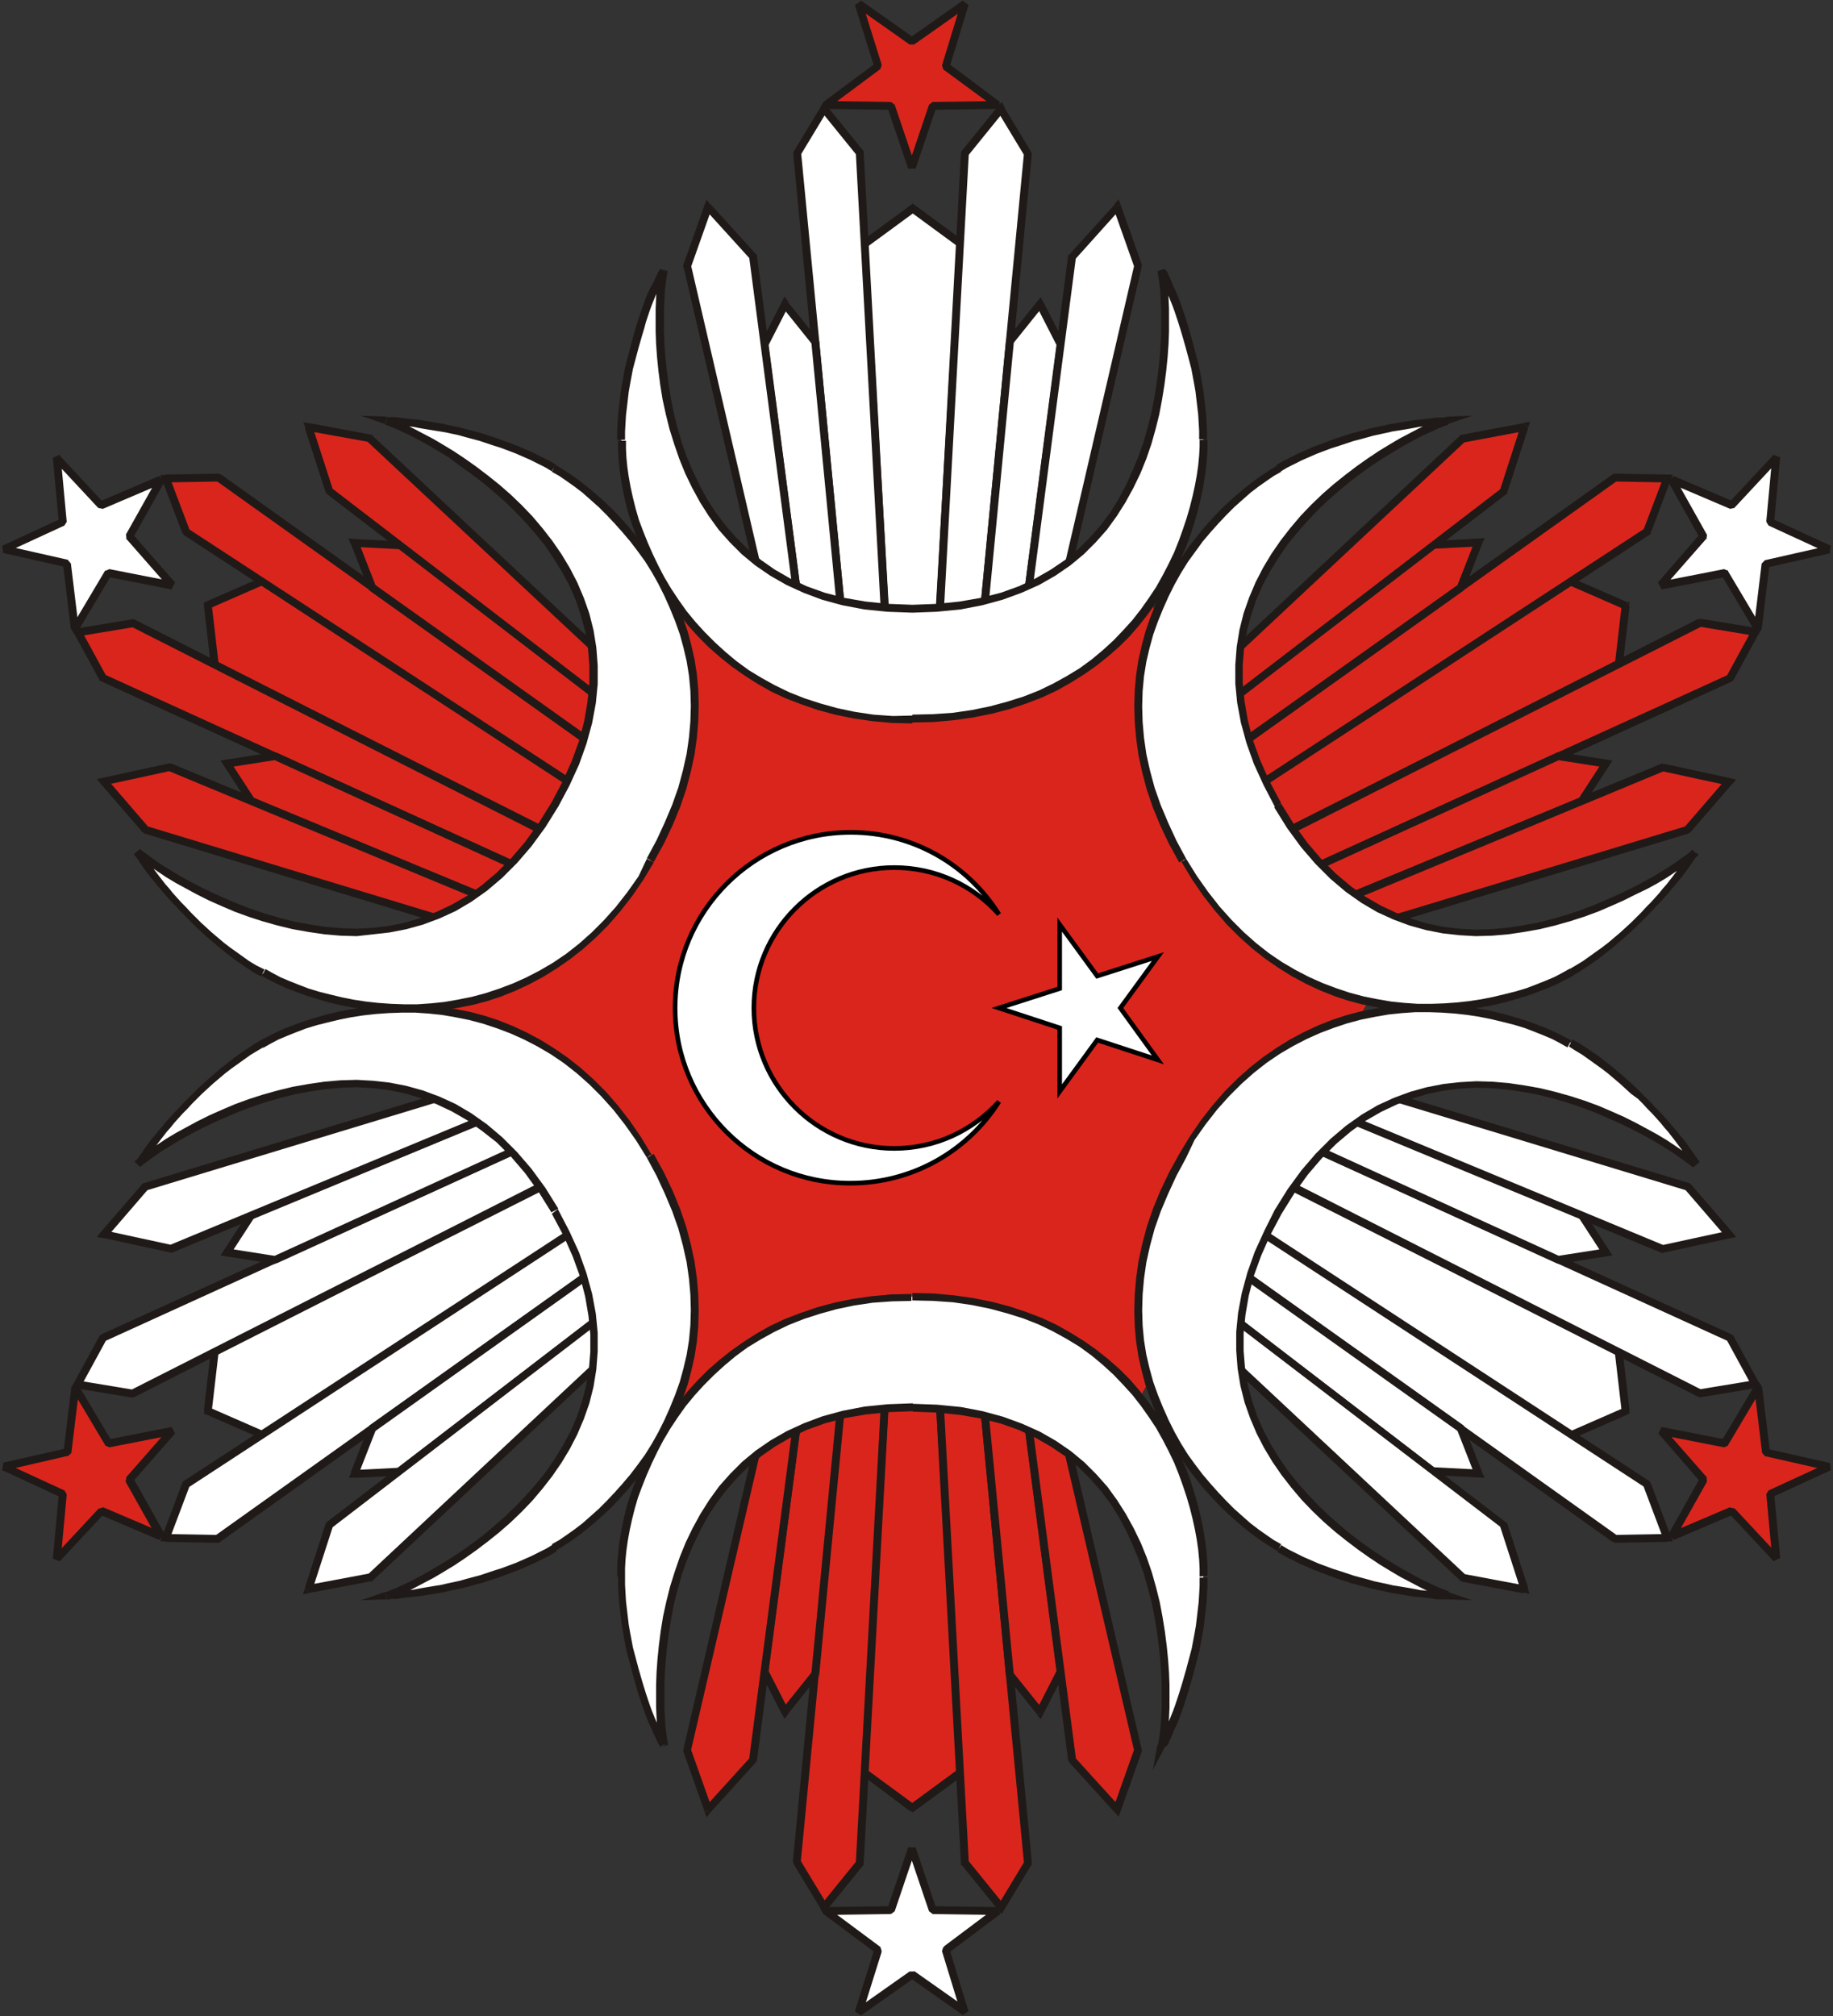 <svg version="1.1" id="katman_1" xmlns="http://www.w3.org/2000/svg" x="0" y="0" viewBox="0 0 395.6 435" style="enable-background:new 0 0 395.6 435" xml:space="preserve"><rect x="0" y="0" width="395.6" height="435" fill="#333333" stroke="none"/><style>.st1{fill:#fff}.st2{fill:#1f1a17}.st3{fill:#da251d}.st4{fill:#fff;stroke:#000;stroke-miterlimit:10}</style><g id="Слой_x0020_1"><g id="_95562904"><path id="_95386400" style="fill:#da251d;stroke:#1f1a17;stroke-width:7.620000e-02" d="m89.1 213.8 26-45 25.9-44.9h103.8l26 44.9 25.9 45-25.9 44.9-26 45H141l-25.9-45z"/><path id="_95870408" class="st1" d="m197 45-10.5 7.7 5.1 90.2h10.7l5.1-90.2z"/><path id="_958704081" class="st2" d="m185.6 52.8.4-.8 10.5-7.7 1 1.4-10.5 7.7-1.4-.6zm0 0v-.5l.4-.3-.4.8zm6 90.9-.8-.8-5.2-90.1 1.7-.1 5.2 90.1-.9.9zm0 0h-.8v-.8l.8.8zm5.4 0h-5.3V142h5.3v1.7zm0 0zm6.1-.8-.8.8H197V142h5.3l.8.9zm0 0v.8h-.8l.8-.8zm4.8-90.9.3.7-5.2 90.1-1.7-.1 5.2-90.1 1.4-.6zm0 0 .4.3v.5l-.4-.8zm-11.4-7.7h1L208 52l-1 1.4-10.5-7.7v-1.4zm0 0 .5-.4.5.4h-1z"/><path id="_94196640" class="st1" d="m202.3 142.9 6-110 7.7-9.4 5.9 9.6-10.5 109.2z"/><path id="_941966401" class="st2" d="m207.6 32.4 1.5.6-6 109.9-1.7-.1 6-109.9.2-.5zm-.1.5v-.3l.2-.2c-.1 0-.2.5-.2.5zm9.3-9.9-.1 1-7.7 9.5-1.3-1.1 7.7-9.5 1.4.1zm-1.4-.1.8-.9.6 1-1.4-.1zm7.3 10.3-1.6.4-5.8-9.6 1.4-.9 5.8 9.6.2.5zm-.1-.5.1.2v.3l-.1-.5zm-11.2 110.5-.9-.9L221 33l1.7.2-10.5 109.2-.8.8zm.8-.8-.1.7h-.7l.8-.7zm-10.8.4.8-.8 9.1-.5.1 1.7-9.1.5-.9-.9zm.9.9-.9.1.1-.9.8.8z"/><path class="st1" d="m211.9 137.2 8.6.8 8.4-63.6-4.4-8.8-6.5 8.1z"/><path id="_x31_" class="st2" d="m221.3 138.2-.9.7-8.6-.8.2-1.7 8.6.8.7 1zm0 0-.1.8-.8-.1.9-.7zm8.4-64.2.1.5-8.4 63.7-1.7-.2 8.4-63.7 1.6-.3zm0 0 .1.2v.3l-.1-.5zm-5.9-8.9 1.4.1 4.5 8.8-1.5.8-4.5-8.8.1-.9zm0 0 .8-1 .6 1.2c0-.1-1.4-.2-1.4-.2zm-6.7 8.5.2-.4 6.5-8.1 1.3 1-6.5 8.1-1.5-.6zm0 0v-.2l.2-.2-.2.4zm-5.3 64.5-.8-.9 6.1-63.5 1.7.2-6.1 63.5-.9.7zm0 0-.8-.1.1-.8.7.9z"/><path class="st1" d="m220.5 138 10.8-82.5 9.8-10.9 4.5 12.8-18.7 80.5z"/><path id="_x31__1_" class="st2" d="m230.7 54.9 1.5.7-10.8 82.6-1.7-.2 10.8-82.6.2-.5zm-.2.5v-.3l.2-.2-.2.5zm11.4-11-.2.8L232 56l-1.2-1.1 9.8-10.8 1.3.3zm-1.4-.3.9-1.1.5 1.3-1.4-.2zm5.9 13.4-1.6.1-4.5-12.7 1.6-.6 4.5 12.7v.5zm0-.4.1.2-.1.2v-.4zm-19.5 81.6-.8-1 18.7-80.5 1.6.4-18.7 80.5-.8.6zm.8-.6-.1.6h-.7l.8-.6zm-8-.2.8-.7 6.4-.2v1.7l-6.4.2-.8-1zm.8 1h-1l.1-1 .9 1z"/><path class="st1" d="m191.6 142.9-6-110-7.8-9.4-5.8 9.6 10.5 109.2z"/><path id="_x31__2_" class="st2" d="m186.2 32.4.2.5 6 109.9-1.7.1-6-109.9 1.5-.6zm0 0 .2.2v.3l-.2-.5zm-9.1-9.4 1.4-.1 7.7 9.5-1.3 1.1-7.7-9.5-.1-1zm0 0 .6-1 .8.9-1.4.1zm-5.9 10.2.1-.5 5.8-9.6 1.4.9-5.8 9.6c0-.1-1.5-.4-1.5-.4zm0 0v-.3l.1-.2-.1.5zm11.2 110-.8-.8-10.4-109.2 1.7-.2 10.5 109.2-1 1zm0 0h-.7l-.1-.7.8.7zm10-.4-.9.9-9.1-.5.1-1.7 9.1.5.8.8zm0 0 .1.9-.9-.1.8-.8z"/><path class="st1" d="m182 137.2-8.6.8-8.4-63.6 4.4-8.8 6.5 8.1z"/><path id="_x31__3_" class="st2" d="m172.5 138.2.8-.9 8.6-.8.2 1.7-8.6.8-1-.8zm1 .7-.8.1-.1-.8.9.7zM164.2 74l1.6.3 8.4 63.7-1.7.2-8.4-63.7.1-.5zm-.1.5v-.3l.1-.2-.1.5zm6-9.4.1.9-4.5 8.8-1.5-.8 4.5-8.8 1.4-.1zm-1.4.1.6-1.2.8 1c0 .1-1.4.2-1.4.2zm8 8.4-1.5.6-6.5-8.1 1.3-1 6.5 8.1.2.4zm-.2-.4.2.2v.2l-.2-.4zm5.6 64.9-.9-.8-6.1-63.5 1.7-.2 6.1 63.5-.8 1zm.7-1 .1.8-.8.1.7-.9z"/><path class="st1" d="m173.4 138-10.9-82.5-9.7-10.9-4.5 12.8 18.7 80.5z"/><path id="_x31__4_" class="st2" d="m163.2 54.9.2.5 10.8 82.6-1.7.2-10.8-82.6 1.5-.7zm0 0 .2.2v.3l-.2-.5zM152 44.4l1.4-.3 9.8 10.8L162 56l-9.8-10.8c-.1 0-.2-.8-.2-.8zm0 0 .5-1.3.9 1.1-1.4.2zm-4.5 13.2v-.5l4.5-12.7 1.6.6-4.5 12.7c0-.1-1.6-.1-1.6-.1zm0 0-.1-.2.1-.2v.4zm19.5 81.1-.8-.7-18.7-80.5 1.6-.4 18.7 80.5-.8 1.1zm0 0h-.7l-.1-.6.8.6zm7.2-.8-.9 1-6.4-.2V137l6.4.2.9.7zm0 0 .1 1h-1l.9-1z"/><path class="st3" d="m196.8 36.2-4.6-13.3-14-.2 11.3-8.5L185.3.8l11.5 8.1L208.3.8l-4.2 13.5 11.3 8.4-14.1.2z"/><path id="_x31__5_" class="st2" d="m192.3 22 .8.6 4.5 13.3-1.6.5-4.5-13.3c-.1 0 .8-1.1.8-1.1zm.7.6-1.6.5 1.6-.5zm-15.3-.6.5-.2 14 .2v1.7l-14-.2-.5-1.5zm.5-.2v1.7-1.7zm12.1-7.8-.3.9-11.3 8.4-1-1.3 11.3-8.4 1.3.4zm-.3.9-1-1.3 1 1.3zM185.8.2l.3.4 4.2 13.4-1.6.5-4.2-13.4 1.3-.9zm.3.4-1.6.5 1.6-.5zm11.2 9h-1l-11.5-8.1 1-1.4 11.5 8.1v1.4zm-1 0 1-1.4-1 1.4zm12.8-8.5-.3.4-11.5 8.1-1-1.4L207.8.1c0 .1 1.3 1 1.3 1zm-.3.4-1-1.4 1 1.4zM203.6 15l-.3-.9L207.4.7l1.6.5-4.1 13.4-1.3.4zm-.3-1 1.6.5-1.6-.5zm12.1 9.5-.5-.2-11.3-8.3 1-1.4 11.2 8.4-.4 1.5zm-.5-.1 1-1.4-1 1.4zm-14.4-.8.8-.6 14.1-.2v1.7l-14.1.2-.8-1.1zm.8-.6v1.7V22c-.1 0 0 0 0 0zM196 36.4v-.5l4.5-13.3 1.6.5-4.5 13.3H196zm0-.5 1.6.5-1.6-.5z"/><path class="st1" d="M196.9 155.2c49.4 0 62.8-41.2 62.8-60.4s-9.1-36.5-9.1-36.5c1.9 10.5 5.2 72.9-53.7 72.9-58.4 0-55.7-62.4-53.7-72.9 0 0-9.1 17.3-9.1 36.5s14.9 60.4 62.8 60.4z"/><path id="_x31__6_" class="st2" d="M258.9 94.9h1.7v1.9l-.1 2-.2 2.1-.3 2.2-.4 2.3-.5 2.4-.6 2.4-.7 2.5-.8 2.5-.9 2.5-1.1 2.5-1.2 2.5-1.3 2.5-1.5 2.5-1.6 2.5-1.7 2.4-1.9 2.4-2 2.3-2.2 2.2-2.4 2.1-2.5 2-2.7 1.9-2.9 1.8-3 1.7-3.2 1.5-3.4 1.3-3.6 1.2-3.8 1-4 .8-4.2.6-4.4.4-4.6.1v-1.7l4.5-.1 4.3-.3 4.1-.6 3.9-.8 3.7-1 3.5-1.1 3.3-1.3 3.1-1.5 2.9-1.6 2.8-1.7 2.6-1.9 2.4-2 2.3-2.1 2.1-2.2 2-2.2 1.8-2.3 1.7-2.4 1.6-2.4 1.4-2.5 1.3-2.5 1.2-2.5 1-2.5.9-2.5.8-2.4.7-2.4.6-2.4.5-2.3.4-2.2.3-2.1.2-2.1.1-1.9v-1.5zm-7.4-36.7-1.7.3 1.6-.5v.1l.1.1.2.2.2.3.2.4.2.5.3.6.3.7.3.8.4.8.4.9.4 1 .4 1.1.4 1.1.4 1.2.4 1.2.4 1.3.4 1.4.4 1.4.4 1.5.4 1.5.4 1.5.4 1.6.3 1.6.3 1.7.3 1.7.2 1.7.2 1.7.2 1.8.1 1.8.1 1.8v1.8h-1.7V93l-.1-1.8-.1-1.7-.2-1.7-.2-1.7-.2-1.7-.3-1.7-.3-1.6-.3-1.6-.4-1.5-.4-1.5-.4-1.5-.4-1.4-.4-1.4-.4-1.3-.4-1.3-.4-1.2-.4-1.2-.4-1.1-.4-1-.4-1-.4-.9-.4-.8-.3-.7-.3-.7-.3-.6-.2-.5-.2-.4-.2-.3V59l-.1-.1 1.6-.7zm-54.6 74v-1.7l5.3-.2 4.9-.5 4.6-.8 4.3-1.1 3.9-1.4 3.6-1.7 3.3-1.9 3.1-2.1 2.8-2.3 2.5-2.5 2.3-2.6 2.1-2.8 1.8-2.9 1.6-3 1.4-3.1 1.3-3.1 1.1-3.1.9-3.2.8-3.1.6-3.1.5-3.1.4-3 .3-2.9.2-2.8.1-2.7v-4.8l-.1-2.1-.1-1.9-.2-1.7-.2-1.4-.2-1.1 1.7-.3.2 1.2.2 1.4.2 1.7.1 1.9.1 2.2v4.9l-.1 2.7-.2 2.8-.3 3-.4 3.1-.5 3.1-.6 3.2-.8 3.2-.9 3.2-1.1 3.2-1.3 3.2-1.5 3.1-1.7 3.1-1.9 3-2.1 2.9-2.4 2.7-2.6 2.6-2.9 2.4-3.2 2.2-3.5 2-3.8 1.7-4.1 1.5-4.4 1.2-4.7.9-5.1.5-5.3.2zM144 58.8l-1.5-.8 1.6.5-.2 1.1-.2 1.4-.2 1.7-.1 1.9-.1 2.1v4.8l.1 2.7.2 2.8.3 2.9.4 3 .5 3.1.6 3.1.8 3.1.9 3.2 1.1 3.1 1.3 3.1 1.5 3.1 1.6 3 1.9 2.9 2.1 2.8 2.3 2.6 2.5 2.5 2.8 2.3 3 2.1 3.3 1.9 3.6 1.7 3.9 1.4 4.2 1.1 4.6.8 4.9.5 5.2.2v1.7l-5.4-.2-5-.5-4.7-.9-4.4-1.2-4-1.5-3.7-1.7-3.5-2-3.2-2.2-2.9-2.4-2.6-2.6-2.4-2.7-2.1-2.9-1.9-3-1.7-3.1-1.5-3.1-1.3-3.2-1.1-3.2-1-3.2-.8-3.2-.7-3.2-.5-3.1-.4-3.1-.3-3-.2-2.8-.1-2.7v-4.9l.1-2.2.1-1.9.2-1.7.2-1.4.2-1.2 1.7.6zm-9.1 36.1h-1.7v-1.8l.1-1.8.1-1.8.2-1.8.2-1.7.2-1.7.3-1.7.3-1.7.3-1.6.4-1.6.4-1.5.4-1.5.4-1.5.4-1.4.4-1.4.4-1.3.4-1.2.4-1.2.4-1.1.4-1.1.4-1 .4-.9.4-.8.5-.8.3-.7.3-.6.2-.5.2-.4.2-.3.1-.2.1-.2V58l1.5.8-.1.1-.1.2-.2.3-.2.4-.2.5-.3.6-.3.7-.3.7-.4.8-.4.9-.4 1-.4 1-.4 1.1-.4 1.2-.4 1.2-.4 1.5-.4 1.3-.4 1.4-.4 1.4-.4 1.5-.4 1.5-.4 1.5-.3 1.6-.3 1.6-.3 1.7-.2 1.7-.2 1.7-.2 1.7-.1 1.7-.1 1.8v1.8zm62 59.5v1.7l-4.4-.1-4.3-.4-4.1-.6-3.9-.8-3.7-1-3.5-1.2-3.4-1.3-3.2-1.5-3-1.7-2.8-1.8-2.7-1.9-2.5-2-2.4-2.1-2.2-2.2-2.1-2.3-1.9-2.4-1.8-2.4-1.6-2.5-1.5-2.5-1.4-2.5-1.2-2.5-1.1-2.5-1-2.5-.9-2.5-.8-2.5-.6-2.4-.5-2.4-.4-2.3-.3-2.2-.2-2.1-.1-2v-1.9h1.7v1.8l.1 1.9.2 2 .3 2.1.4 2.2.5 2.3.6 2.4.7 2.4.9 2.4 1 2.5 1.1 2.5 1.2 2.5 1.3 2.5 1.5 2.5 1.6 2.4 1.7 2.4 1.9 2.3 2 2.2 2.2 2.2 2.3 2.1 2.4 2 2.6 1.9 2.8 1.7 2.9 1.6 3.1 1.5 3.3 1.3 3.4 1.1 3.6 1 3.8.8 4 .6 4.2.3 4.2-.1z"/><path class="st3" d="m44.9 130.6 1.4 12.9 80.7 40.6 2.7-4.6 2.6-4.6-75.5-49.5z"/><path id="_x31__7_" class="st2" d="m46 144.3-.5-.7-1.5-12.9 1.7-.2 1.5 12.9-1.2.9zm0 0-.4-.2-.1-.5.5.7zm81.7 40.2-1.1.3L46 144.3l.8-1.5 80.6 40.6.3 1.1zm0 0-.4.7-.7-.4 1.1-.3zm2.7-4.6-2.7 4.6-1.5-.8 2.7-4.6 1.5.8zm0 0zm2.4-5.7.3 1.1-2.7 4.6-1.5-.8 2.7-4.6 1.2-.3zm0 0 .7.4-.4.7-.3-1.1zm-76.3-49.6.8.1 75.5 49.5-.9 1.4-75.5-49.5.1-1.5zm0 0 .4-.2.4.2h-.8zM44 130.7l.5-.9 11.9-5.2.7 1.5-11.9 5.2-1.2-.6zm0 0v-.7l.6-.2-.6.9z"/><path class="st3" d="m132.3 174.9-92.2-60.2-4.3-11.4 11.3-.3 89.3 63.7z"/><path id="_x31__8_" class="st2" d="m39.3 115 1.2-1 92.2 60.2-.9 1.4-92.2-60.2c.1 0-.3-.4-.3-.4zm.4.4-.2-.2-.1-.3c-.1.1.3.5.3.5zm-3.9-13 .8.5 4.3 11.4-1.6.6-4.3-11.3.8-1.2zm-.8 1.2-.4-1.1h1.2c0-.1-.8 1.1-.8 1.1zm12.5-1.2-.5 1.5-11.3.2v-1.7l11.3-.2.5.2zm-.5-.2h.3l.2.2-.5-.2zm90.2 64.9-1.2.3-89.4-63.7 1-1.4L137 166l.2 1.1zm-.3-1 .6.4-.3.6-.3-1zm-5 9.5-.3-1.1 4.1-8.1 1.5.8-4.1 8.1-1.2.3zm1.2-.3-.4.8-.8-.5 1.2-.3z"/><path class="st3" d="m132.2 163.8 5.1-7.1-51-39.1-9.8-.5 3.8 9.6z"/><path id="_x31__9_" class="st2" d="m137.8 156 .2 1.2-5 7-1.4-1 5-7 1.2-.2zm0 0 .6.5-.5.7-.1-1.2zm-51.4-39.3.5.2 50.9 39.1-1 1.3-50.9-39.1.5-1.5zm0 0h.3l.2.2-.5-.2zm-10.7.7.8-1.1 9.8.5-.1 1.7-9.8-.5c.1-.1-.7-.6-.7-.6zm0 0-.5-1.2 1.3.1c.1-.1-.8 1.1-.8 1.1zm4.1 10-.3-.4-3.8-9.7 1.6-.6 3.8 9.7-1.3 1zm0 0-.2-.1-.1-.2.3.3zm53.1 36.8-1.2.2-52-37 1-1.4 52 37 .2 1.2zm0 0-.5.7-.7-.5 1.2-.2z"/><path class="st3" d="M137.3 156.7 71.2 106l-4.5-13.9 13.2 2.5 60.4 56.5z"/><path id="_x31__10_" class="st2" d="m70.4 106.3 1.3-.9 66.1 50.7-1 1.3-66.1-50.7c-.1 0-.3-.4-.3-.4zm.2.4-.2-.2-.1-.3.3.5zm-3.8-15.4.6.6 4.5 13.9-1.6.5-4.5-13.9 1-1.1zm-.9 1.1-.4-1.3 1.4.3c-.1-.1-1 1-1 1zM80.5 94l-.7 1.4L66.5 93l.3-1.7 13.3 2.5.4.2zm-.4-.2h.2l.2.2-.4-.2zm60.9 57.7-1.3.2-60.4-56.4 1.2-1.2 60.4 56.5.1.9zm-.1-1 .5.4-.3.6-.2-1zm-4.2 6.9-.2-1.1 3-5.6 1.5.8-3 5.6-1.3.3zm1.3-.3-.5.9-.8-.6 1.3-.3z"/><path class="st3" d="m127 184.2-98.2-49.8-12.1 2 5.4 9.8 99.9 45.6z"/><path id="_x31__11_" class="st2" d="m28.6 133.6.5.1 98.2 49.8-.8 1.5-98.2-49.8.3-1.6zm0 0h.3l.2.1-.5-.1zM16 136.8l.6-1.2 12.1-2 .3 1.7-12.1 2-.9-.5zm0 0-.6-1 1.2-.2-.6 1.2zm5.8 10.2-.4-.4-5.4-9.9 1.5-.8 5.4 9.9-1.1 1.2zm0 0-.3-.1-.1-.2c0-.1.4.3.4.3zm100.9 45.2-1.1.3L21.8 147l.7-1.5 99.9 45.5.3 1.2zm0 0-.4.6-.7-.3 1.1-.3zm4.7-8.8.3 1.2-5 7.6-1.4-.9 5-7.6 1.1-.3zm0 0 .8.4-.5.8-.3-1.2z"/><path class="st3" d="m117.3 189.6-3.6 7.9L54.4 173l-5.4-8.3 10.2-1.5z"/><path id="_x31__12_" class="st2" d="m113.4 198.3-.4-1.1 3.6-7.9 1.5.7-3.6 7.9-1.1.4zm1.1-.4-.3.7-.8-.3 1.1-.4zm-60.8-24.5 1-1.2 59.3 24.5-.6 1.6L54 173.8l-.3-.4zm.3.4-.2-.1-.1-.2.3.3zm-5.1-9.9.8.4 5.4 8.3-1.4.9-5.4-8.3.6-1.3zm-.6 1.3-.7-1.1 1.3-.2-.6 1.3zm11.3-2.8-.2 1.6-10.2 1.6-.3-1.7 10.2-1.6.5.1zm-.5-.1h.2l.2.1-.4-.1zm59 27.7-1.1.4-58-26.5.7-1.5 58 26.5.4 1.1zm-.5-1.1.8.3-.3.8-.5-1.1z"/><path class="st3" d="m113.7 197.5-76.9-31.9-14.3 3.1 8.8 10.2 79.1 24z"/><path id="_x31__13_" class="st2" d="M36.6 164.8h.5l76.9 31.9-.6 1.6-76.9-31.9c-.1 0 .1-1.6.1-1.6zm0 0 .3-.1.2.1h-.5zm-14.8 4.4.5-1.4 14.3-3.1.4 1.6-14.3 3.1-.9-.2zm0 0-.9-1.1 1.4-.3-.5 1.4zm9.2 10.5-.4-.3-8.8-10.2 1.3-1.1 8.8 10.2-.9 1.4zm0 0-.2-.1-.2-.2c0 .1.4.3.4.3zm80.1 23.7-1 .4-79.1-24 .5-1.6 79.1 24 .5 1.2zm0 0-.3.6-.6-.2.9-.4zm2.9-6.7.4 1.2-3.3 5.4-1.4-.9 3.3-5.4 1-.3zm0 0 .9.4-.5.8-.4-1.2z"/><path class="st1" d="m37.2 126.3-13.8-2.7-7.2 12-1.7-13.9-13.7-3.1 12.8-5.9-1.3-14 9.6 10.3 12.9-5.5-6.9 12.3z"/><path id="_x31__14_" class="st2" d="m22.7 123.2.9-.4 13.8 2.7-.3 1.7-13.8-2.7c-.1-.1-.6-1.3-.6-1.3zm.8-.4-.3 1.7.3-1.7zm-8.1 12.9.1-.5 7.2-12.1 1.4.9-7.2 12.1-1.5-.4zm.1-.5 1.4.9-1.4-.9zm-.8-14.3.6.7 1.7 14-1.7.2-1.7-14 1.1-.9zm.7.7-1.7.2 1.7-.2zM.5 117.8l.5-.1 13.7 3.1-.4 1.6-13.7-3.1c.1.1-.1-1.5-.1-1.5zm.5 0-.4 1.6.4-1.6zm13.4-5.2-.5.8-12.8 5.9-.7-1.5 12.8-5.9 1.2.7zm-.4.8-.7-1.5.7 1.5zm-1.1-15.3.2.5 1.3 14-1.7.2-1.3-14 1.5-.7zm.3.5-1.7.2 1.7-.2zm9 11.2-1-.2-9.6-10.3 1.2-1.1 9.6 10.3-.2 1.3zm-.9-.2 1.2-1.1-1.2 1.1zm14.2-5.7-.4.4-12.9 5.5-.7-1.6 12.9-5.5 1.1 1.2zm-.4.3-.7-1.6.7 1.6zm-7.8 12.1-.1-1 6.9-12.3 1.5.8-6.9 12.3-1.4.2zm-.1-1 1.5.8-1.5-.8zm9.8 11.8-.5-.3-9.3-10.6 1.3-1.1 9.3 10.6-.8 1.4zm-.5-.2 1.3-1.1-1.3 1.1z"/><path class="st1" d="M140.3 185.7c24.7-42.8-4.2-75-20.9-84.6-16.6-9.6-36.1-10.3-36.1-10.3 10.1 3.6 65.8 31.9 36.3 83-29.2 50.6-81.9 17-90 10.1 0 0 10.4 16.5 27 26.1 16.7 9.5 59.8 17.2 83.7-24.3z"/><path id="_x31__15_" class="st2" d="m119.1 101.8.8-1.5 1.6 1 1.7 1.1 1.7 1.2 1.8 1.4 1.8 1.5 1.8 1.6 1.8 1.7 1.8 1.9 1.8 2 1.7 2.1 1.7 2.2 1.6 2.3 1.5 2.4 1.5 2.5 1.4 2.6 1.2 2.7 1.1 2.8 1 2.9.8 3 .7 3.1.5 3.2.3 3.3.1 3.4-.1 3.5-.3 3.5-.5 3.6-.8 3.7-1 3.8-1.3 3.8-1.6 3.9-1.9 4-2.2 4-1.5-.8 2.1-3.9 1.8-3.9 1.6-3.8 1.3-3.7 1-3.7.8-3.6.5-3.5.3-3.4.1-3.4-.1-3.3-.3-3.2-.5-3.1-.7-3-.8-2.9-1-2.8-1.1-2.7-1.2-2.7-1.3-2.6-1.4-2.5-1.5-2.4-1.6-2.2-1.6-2.1-1.7-2-1.7-1.9-1.7-1.8-1.7-1.7-1.8-1.6-1.7-1.5-1.7-1.3-1.7-1.2-1.6-1.1-1.6-.9zM83.6 90l-.6 1.6.3-1.6h2.1l.7.1.7.1.8.1.9.1 1 .1 1.1.1 1.1.2 1.2.2 1.2.2 1.3.2 1.3.3 1.4.3 1.4.3 1.5.4 1.5.4 1.5.4 1.5.5 1.6.5 1.6.6 1.6.6 1.6.6 1.6.7 1.6.7 1.6.8 1.6.8 1.6.9-.8 1.5-1.5-.9-1.6-.8-1.6-.8-1.6-.7-1.6-.7-1.6-.6-1.6-.6-1.6-.5-1.5-.5-1.5-.5-1.5-.4-1.5-.4-1.4-.4-1.4-.3-1.4-.3-1.2-.2-1.3-.2-1.2-.2-1.2-.2-1.1-.2-1-.2-1-.1-.9-.1-.8-.1-.7-.1-.6-.1h-2l.4-1.6zm-.5 1.5-5.2-1.8 5.5.2-.3 1.6zm37.3 82.7-1.5-.8 2.5-4.7 2-4.5 1.6-4.4 1.1-4.3.7-4.1.4-4v-3.8l-.3-3.7-.6-3.6-.9-3.4-1.1-3.3-1.4-3.2-1.6-3-1.8-2.9-1.9-2.8-2.1-2.6-2.2-2.5-2.3-2.4-2.3-2.2-2.4-2.1-2.4-2-2.4-1.8-2.4-1.7-2.1-1.6-2.3-1.4-2.2-1.3-2-1.1-1.9-1-1.7-.8-1.5-.7-1.3-.5-1-.4.6-1.6 1.1.4 1.3.6 1.6.7 1.8.9 1.9 1 2.1 1.1 2.2 1.3 2.3 1.4 2.4 1.6 2.4 1.7 2.5 1.9 2.5 2 2.4 2.1 2.4 2.3 2.3 2.4 2.2 2.6 2.1 2.7 2 2.9 1.8 3 1.6 3.1 1.4 3.3 1.2 3.4.9 3.6.6 3.7.3 3.9v4l-.4 4.1-.8 4.3-1.2 4.4-1.6 4.5-2.1 4.6-2.5 4.7zm-90.1 9.2-1.4.9 1.3-1.1.9.7 1.1.8 1.4 1 1.6 1.1 1.8 1.1 2 1.2 2.2 1.2 2.3 1.2 2.5 1.2 2.7 1.2 2.8 1.2 2.9 1.1 3 1 3.1.9 3.2.8 3.3.6 3.3.5 3.4.3 3.4.1 3.4-.2 3.4-.4 3.4-.7 3.4-1 3.4-1.3 3.4-1.6 3.3-1.9 3.2-2.3 3.2-2.7 3.1-3.1 3-3.5 2.9-4 2.8-4.5 1.5.8-2.8 4.5-3 4.1-3.1 3.6-3.2 3.2-3.3 2.8-3.4 2.4-3.4 2-3.5 1.6-3.5 1.3-3.6 1-3.6.7-3.6.4-3.5.4-3.5-.1-3.5-.3-3.4-.5-3.4-.6-3.3-.8-3.2-.9-3.1-1-3-1.1-2.8-1.2-2.7-1.2-2.6-1.3-2.4-1.3-2.2-1.2-2-1.2-1.8-1.2-1.6-1.1-1.4-1-1.2-.9-.9-.7 1.3-1zm26.8 25.8-.8 1.5-1.6-.9-1.5-1-1.5-1-1.4-1-1.4-1.1-1.4-1.1-1.3-1.1-1.3-1.1-1.2-1.1-1.2-1.1-1.1-1.1-1.1-1.1-1.1-1.1-1-1.1-1-1-.9-1-.9-1-.8-1-.8-.9-.7-.9-.7-.8-.6-.8-.5-.7-.5-.7-.4-.6-.4-.5-.3-.5-.3-.4-.2-.3-.2-.2-.1-.1v-.1l1.4-.9.1.1.1.2.2.3.3.4.3.5.4.5.4.6.5.7.5.7.6.8.6.8.7.9.7.9.8.9.8 1 .9 1 .9 1 1 1 1 1.1 1.1 1.1 1.1 1.1 1.2 1.1 1.2 1.1 1.3 1.1 1.3 1.1 1.3 1 1.4 1 1.4 1 1.4 1 1.5.9 1.8.9zm82.5-23.9 1.5.8-2.3 3.8-2.4 3.5-2.5 3.2-2.6 3-2.7 2.7-2.8 2.5-2.8 2.2-2.9 2-2.9 1.8-3 1.6-3 1.4-3 1.2-3 1-3 .8-3 .6-3 .5-3 .3-3 .2h-2.9l-2.9-.1-2.8-.2-2.8-.3-2.7-.4-2.6-.5-2.5-.6-2.4-.7-2.3-.7-2.2-.8-2.1-.8-2-.9-1.8-.9-1.7-.9.8-1.5 1.6.9 1.7.9 1.9.8 2 .8 2.1.8 2.3.7 2.4.6 2.5.6 2.5.5 2.6.4 2.7.3 2.8.2 2.8.1h2.9l2.9-.2 2.9-.3 2.9-.5 3-.6 3-.8 3-1 2.9-1.1 2.9-1.3 2.9-1.5 2.9-1.7 2.8-1.9 2.8-2.2 2.7-2.4 2.6-2.6 2.6-2.9 2.5-3.2 2.4-3.4 1.8-3.8z"/><path class="st3" d="m350.7 130.6-1.4 12.9-80.7 40.6-2.6-4.6-2.7-4.6 75.5-49.5z"/><path id="_x31__16_" class="st2" d="m349.7 144.3-1.2-.8 1.5-12.9 1.7.2-1.5 12.9-.5.6zm.4-.7-.1.5-.4.2.5-.7zm-82.2 40.9.3-1.2 80.6-40.6.8 1.5-80.6 40.7-1.1-.4zm1.1.4-.7.4-.4-.7 1.1.3zm-3.8-5 1.5-.8 2.7 4.6-1.5.8-2.7-4.6zm0 0zm-2.4-5.7 1.2.3 2.7 4.6-1.5.8-2.7-4.6.3-1.1zm-.2 1.1-.4-.7.7-.4-.3 1.1zm76.5-50.7.1 1.5-75.5 49.5-.9-1.4 75.5-49.5.8-.1zm-.8 0 .4-.2.4.2h-.8zm13.3 6.1-1.2.7-11.9-5.2.7-1.5 11.9 5.2.5.8zm-.5-.9.6.2-.1.6-.5-.8z"/><path class="st3" d="m263.3 174.9 92.2-60.2 4.3-11.4-11.2-.3-89.4 63.7z"/><path id="_x31__17_" class="st2" d="m356.3 115-.3.4-92.2 60.2-.9-1.4L355 114l1.3 1zm0 0-.1.3-.2.2.3-.5zm3.5-12.6.8 1.1-4.3 11.4-1.6-.6L359 103l.8-.6zm0 0h1.2l-.4 1.1-.8-1.1zm-11.7 0 .5-.2 11.3.2v1.7l-11.3-.2-.5-1.5zm0 0 .2-.2h.3l-.5.2zm-89.7 64.7.3-1.1 89.4-63.7 1 1.4-89.4 63.7-1.3-.3zm0 0-.3-.6.6-.4-.3 1zm5.4 8.5-1.2-.3-4.1-8.1 1.5-.8 4.1 8.1-.3 1.1zm0 0-.8.5-.4-.8 1.2.3z"/><path class="st3" d="m263.4 163.8-5-7.1 50.9-39.1 9.8-.5-3.8 9.6z"/><path id="_x31__18_" class="st2" d="m257.8 156 1.2.2 5 7-1.4 1-5-7 .2-1.2zm-.1 1.2-.5-.7.6-.5-.1 1.2zm51.5-40.5.6 1.5-50.9 39.1-1-1.3 50.9-39.1.4-.2zm-.4.2.2-.2h.3l-.5.2zm11.1.5-.7.5-9.8.5-.1-1.7 9.8-.5.8 1.2zm-.8-1.2 1.3-.1-.5 1.2-.8-1.1zm-3.3 11.2-1.3-1 3.8-9.7 1.6.6-3.8 9.7-.3.4zm.3-.4-.1.2-.2.1.3-.3zm-53.4 37.2.2-1.2 52-37 1 1.4-52 37-1.2-.2zm1.2.2-.7.5-.5-.7 1.2.2z"/><path class="st3" d="m258.4 156.7 66.1-50.7 4.4-13.9-13.2 2.5-60.4 56.5z"/><path id="_x31__19_" class="st2" d="m325.3 106.3-.3.4-66.1 50.7-1-1.3 66.1-50.7 1.3.9zm0 0-.1.3-.2.2.3-.5zm3.5-15 1 1.1-4.5 13.9-1.6-.5 4.5-13.9.6-.6zm0 0 1.4-.3-.4 1.3-1-1zM315.1 94l.4-.2 13.3-2.5.3 1.7-13.3 2.5-.7-1.5zm0 0 .2-.2h.2l-.4.2zm-60.5 57.5.2-1L315.1 94l1.2 1.2-60.4 56.5-1.3-.2zm0 0-.3-.6.5-.4-.2 1zm4.3 5.9-1.3-.3-3-5.6 1.5-.8 3 5.6-.2 1.1zm0 0-.8.6-.5-.9 1.3.3z"/><path class="st3" d="m268.6 184.2 98.3-49.8 12 2-5.4 9.8-99.9 45.6z"/><path id="_x31__20_" class="st2" d="m367 133.6.2 1.6-98.2 49.7-.8-1.5 98.2-49.8h.6zm-.5 0 .2-.1h.3l-.5.1zm13.2 3.2-.9.4-12.1-2 .3-1.7 12.1 2 .6 1.3zm-.7-1.3 1.2.2-.6 1-.6-1.2zm-5.2 11.5-1.1-1.2 5.4-9.9 1.5.8-5.4 9.9-.4.4zm.4-.4-.1.2-.3.1.4-.3zm-101.3 45.6.4-1.2 99.9-45.5.7 1.5-99.9 45.6-1.1-.4zm1.1.4-.7.3-.4-.6 1.1.3zm-5.7-9.2 1.1.3 5 7.6-1.4.9-5-7.6.3-1.2zm-.4 1.2-.5-.8.8-.4-.3 1.2z"/><path class="st3" d="m278.3 189.6 3.6 7.9 59.4-24.5 5.3-8.3-10.2-1.5z"/><path id="_x31__21_" class="st2" d="m282.2 198.3-1.1-.4-3.6-7.9 1.5-.7 3.6 7.9-.4 1.1zm0 0-.8.3-.3-.7 1.1.4zm59.8-24.9-.4.3-59.3 24.5-.6-1.6 59.3-24.5 1 1.3zm0 0-.1.2-.2.1.3-.3zm4.7-9.5.6 1.3-5.4 8.3-1.4-.9 5.4-8.3.8-.4zm0 0 1.3.2-.7 1.1-.6-1.3zm-10.7-1.5.5-.1 10.2 1.6-.3 1.7-10.2-1.6-.2-1.6zm0 0 .2-.1h.2l-.4.1zM277.6 190l.4-1.1 58-26.5.7 1.5-58 26.5-1.1-.4zm0 0-.3-.8.8-.3-.5 1.1z"/><path class="st3" d="m281.9 197.5 76.9-31.9 14.3 3.1-8.8 10.2-79 24z"/><path id="_x31__22_" class="st2" d="m359 164.8.1 1.6-76.9 31.9-.6-1.6 76.9-31.9h.5zm-.5 0 .2-.1.3.1h-.5zm15.3 4.4-.8.3-14.3-3.1.4-1.6 14.3 3.1.4 1.3zm-.5-1.3 1.4.3-.9 1.1-.5-1.4zm-8.7 11.8-.9-1.4 8.8-10.2 1.3 1.1-8.8 10.2-.4.3zm.4-.2-.2.2-.2.1.4-.3zm-80.5 23.9.5-1.2 79.1-24 .5 1.6-79.1 24-1-.4zm1 .4-.6.2-.3-.6.9.4zm-3.9-7.1 1 .3 3.3 5.4-1.4.9-3.3-5.4.4-1.2zm-.4 1.3-.5-.8.9-.4-.4 1.2z"/><path class="st1" d="m358.4 126.3 13.8-2.7 7.2 12 1.7-13.9 13.7-3.1-12.8-5.9 1.3-14-9.6 10.3-12.9-5.5 6.9 12.3z"/><path id="_x31__23_" class="st2" d="m373 123.2-.6 1.3-13.8 2.7-.3-1.7 13.8-2.7.9.4zm-.9-.4h.1-.1zm8.1 12.9-1.6.3-7.2-12.1 1.4-.9 7.2 12.1.2.6zm-.1-.5.1.1-.1-.1zm.8-14.3 1 .9-1.7 14-1.7-.2 1.7-14 .7-.7zm-.6.7v-.1.1zm14.8-3.8-.2 1.6-13.7 3.1-.4-1.6 13.7-3.1h.6zm-.5 0h.1-.1zm-13.4-5.2 1.2-.7 12.8 5.9-.7 1.5-12.8-5.9-.5-.8zm.5.8-.1-.1.1.1zm1-15.3 1.5.6-1.3 14-1.7-.2 1.3-14 .2-.4zm-.2.5v-.1.1zm-9.1 11.2-.3-1.3 9.6-10.3 1.2 1.1-9.6 10.3-.9.2zm1-.2-.1.1.1-.1zm-14.3-5.7 1.1-1.2 12.9 5.5-.7 1.6-12.9-5.5-.4-.4zm.4.3-.1-.1.1.1zm7.8 12.1-1.4-.1-6.9-12.3 1.5-.8 6.9 12.3-.1.9zm.1-1 .1.1-.1-.1zm-9.8 11.8-.8-1.4 9.2-10.6 1.3 1.1-9.3 10.6-.4.3zm.5-.2-.1.1.1-.1z"/><path class="st1" d="M255.3 185.7c-24.7-42.8 4.2-75 20.9-84.6 16.6-9.6 36.1-10.3 36.1-10.3-10.1 3.6-65.8 31.9-36.3 83 29.2 50.6 81.9 17 90 10.1 0 0-10.4 16.5-27 26.1-16.7 9.5-59.8 17.2-83.7-24.3z"/><path id="_x31__24_" class="st2" d="m276.5 101.8-1.6.9-1.6 1.1-1.7 1.2-1.7 1.3-1.7 1.5-1.8 1.6-1.7 1.7-1.7 1.8-1.7 1.9-1.7 2-1.6 2.2-1.6 2.2-1.5 2.4-1.4 2.5-1.3 2.6-1.2 2.7-1.1 2.7-1 2.8-.8 2.9-.7 3-.5 3.1-.3 3.2-.1 3.3.1 3.4.3 3.4.5 3.5.8 3.6 1 3.7 1.3 3.7 1.6 3.8 1.8 3.9 2.1 3.9-1.5.8-2.2-4-1.9-4-1.6-3.9-1.3-3.8-1-3.8-.8-3.7-.5-3.6-.3-3.5-.1-3.5.1-3.4.3-3.3.5-3.2.7-3.1.8-3 1-2.9 1.1-2.8 1.2-2.7 1.4-2.6 1.5-2.5 1.5-2.4 1.6-2.3 1.7-2.2 1.7-2.1 1.8-2 1.8-1.9 1.8-1.7 1.8-1.6 1.8-1.5 1.8-1.4 1.7-1.2 1.7-1.1 1.6-1 .8 1.4zM312 90l.3 1.6h-2l-.6.1-.7.1-.8.1-.9.1-1 .1-1 .2-1.1.2-1.2.2-1.2.2-1.3.2-1.3.3-1.4.3-1.4.3-1.4.4-1.5.4-1.5.4-1.5.5-1.5.5-1.6.5-1.6.6-1.6.6-1.6.7-1.6.7-1.6.8-1.6.8-1.5.9-.8-1.5 1.6-.9 1.6-.8 1.6-.8 1.6-.7 1.6-.7 1.6-.6 1.6-.6 1.6-.6 1.6-.5 1.5-.5 1.5-.4 1.5-.4 1.5-.4 1.4-.3 1.4-.3 1.3-.3 1.3-.2 1.2-.2 1.2-.2 1.1-.2 1.1-.1 1-.1.9-.1.8-.1.7-.1.7-.1h1.5l.5-.1H312.3l.3 1.6c-.1-.1-.6-1.6-.6-1.6zm.2-.1 5.5-.2-5.2 1.8-.3-1.6zm-37 84.3-2.5-4.8-2.1-4.6-1.6-4.5-1.2-4.4-.8-4.3-.4-4.1v-4l.3-3.9.6-3.7.9-3.6 1.2-3.4 1.4-3.3 1.6-3.1 1.8-3 2-2.9 2.1-2.7 2.2-2.6 2.3-2.4 2.4-2.3 2.4-2.1 2.5-2 2.5-1.9 2.4-1.7 2.4-1.6 2.3-1.4 2.2-1.3 2.1-1.1 1.9-1 1.8-.9 1.6-.7 1.3-.6 1.2-.3.6 1.6-1 .4-1.3.5-1.5.7-1.8.8-1.9 1-2 1.1-2.2 1.3-2.3 1.4-2.3 1.5-2.4 1.7-2.4 1.8-2.4 2-2.4 2.1-2.3 2.2-2.3 2.4-2.2 2.5-2.1 2.6-1.9 2.8-1.8 2.9-1.6 3-1.4 3.2-1.1 3.3-.9 3.4-.6 3.6-.3 3.7v3.8l.4 4 .7 4.1 1.1 4.3 1.6 4.4 2 4.5 2.5 4.7-1.3.9zm90.1 9.2 1.3 1.1-.9.7-1.2.9-1.4 1-1.6 1.1-1.8 1.2-2 1.2-2.2 1.2-2.5 1.2-2.6 1.3-2.7 1.2-2.8 1.2-3 1.1-3.1 1-3.2.9-3.3.8-3.4.6-3.4.5-3.5.3-3.5.1-3.5-.2-3.6-.4-3.6-.7-3.6-1-3.5-1.3-3.5-1.6-3.4-2-3.4-2.4-3.3-2.8-3.2-3.2-3.1-3.6-3-4.1-2.8-4.5 1.5-.8 2.8 4.5 2.9 4 3 3.5 3.1 3.1 3.2 2.7 3.2 2.3 3.3 1.9 3.4 1.6 3.4 1.3 3.4 1 3.4.7 3.4.4 3.4.2 3.4-.1 3.4-.3 3.3-.5 3.3-.6 3.2-.8 3.1-.9 3-1 2.9-1.1 2.8-1.2 2.7-1.2 2.5-1.2 2.3-1.2 2.2-1.2 2-1.2 1.8-1.1 1.6-1.1 1.4-1 1.1-.8.9-.7 1.3 1.1-1.3-1.1zm-26.7 25.8 1.5-.9 1.5-.9 1.4-1 1.4-1 1.4-1 1.3-1 1.3-1.1 1.3-1.1 1.2-1.1 1.2-1.1 1.1-1.1 1.1-1.1 1-1.1 1-1 .9-1 .9-1 .8-1 .8-.9.7-.9.7-.9.6-.8.6-.8.5-.7.5-.7.4-.6.4-.5.3-.5.3-.4.2-.3.1-.2.1-.1 1.4.9v.1l-.1.1-.2.2-.2.3-.3.4-.3.5-.4.5-.4.6-.5.7-.5.7-.6.8-.7.8-.7.9-.8.9-.8 1-.9 1-.9 1-1 1-1 1.1-1.1 1.1-1.1 1.1-1.1 1.1-1.2 1.1-1.2 1.1-1.3 1.1-1.3 1.1-1.4 1.1-1.4 1.1-1.4 1-1.5 1-1.5 1-1.6.9-.5-1.5zM256 185.3l2.3 3.7 2.4 3.4 2.5 3.2 2.6 2.9 2.6 2.6 2.7 2.4 2.8 2.2 2.8 1.9 2.9 1.7 2.9 1.5 2.9 1.3 2.9 1.1 3 1 3 .8 3 .6 2.9.5 2.9.3 2.9.2h2.9l2.8-.1 2.8-.2 2.7-.3 2.6-.4 2.5-.5 2.5-.6 2.4-.6 2.3-.7 2.1-.8 2-.8 1.9-.8 1.7-.9 1.6-.9.8 1.5-1.7.9-1.8.9-2 .9-2.1.8-2.2.8-2.3.7-2.4.7-2.5.6-2.6.5-2.7.4-2.8.3-2.8.2-2.9.1h-2.9l-3-.2-3-.3-3-.5-3-.6-3-.8-3-1-3-1.2-3-1.4-3-1.6-2.9-1.8-2.9-2-2.8-2.2-2.8-2.5-2.7-2.7-2.6-3-2.5-3.2-2.4-3.5-2.3-3.8 1-.7z"/><path class="st3" d="m197 390.1-10.5-7.8 5.1-90.1h10.7l5.1 90.1z"/><path id="_x31__25_" class="st2" d="m185.6 382.3 1.3-.6 10.5 7.7-1 1.4L186 383l-.4-.7zm.4.7-.4-.3v-.5l.4.8zm5.6-91.7.8.9-5.2 90.1-1.7-.1 5.2-90.1.9-.8zm-.8.8v-.8h.8l-.8.8zm6.2-.8v1.7h-5.3v-1.7h5.3zm0 0zm6.1.8-.8.9H197v-1.7h5.3l.8.8zm-.8-.8h.8v.8l-.8-.8zm5.6 91.7-1.3-.6-5.2-90.1 1.7-.1 5.2 90.1-.4.7zm.4-.7v.5l-.4.3.4-.8zm-11.8 8.4v-1.4l10.5-7.7 1 1.4-10.5 7.7h-1zm1 0-.5.4-.5-.4h1z"/><path class="st3" d="m202.3 292.2 6 109.9 7.7 9.5 5.9-9.7-10.5-109.2z"/><path id="_x31__26_" class="st2" d="m207.6 402.6-.2-.5-6-109.9 1.7-.1 6 109.9-1.5.6zm0 0-.2-.2v-.3l.2.5zm9.2 9.4-1.4.1-7.7-9.5 1.3-1.1 7.7 9.5.1 1zm0 0-.6 1-.8-.9 1.4-.1zm5.9-10.1-.1.5-5.8 9.6-1.4-.9 5.8-9.6 1.5.4zm0 0v.3l-.1.2.1-.5zm-11.3-110.1.8.8 10.5 109.2-1.7.2-10.5-109.2.9-1zm0 0h.7l.1.7-.8-.7zm-10 .4.9-.9 9.1.5-.1 1.7-9.1-.5-.8-.8zm0 0-.1-.9.9.1-.8.8z"/><path class="st3" d="m211.9 297.8 8.6-.8 8.4 63.6-4.4 8.8-6.5-8.1z"/><path id="_x31__27_" class="st2" d="m221.3 296.9-.8.9-8.6.8-.2-1.7 8.6-.8 1 .8zm-.9-.7.8-.1.1.8-.9-.7zm9.3 64.8-1.6-.3-8.4-63.7 1.7-.2 8.4 63.7-.1.5zm.1-.5v.3l-.1.2.1-.5zm-6 9.4-.1-.9 4.5-8.8 1.5.8-4.5 8.8-1.4.1zm1.4-.1-.6 1.2-.8-1 1.4-.2zm-8.1-8.4 1.5-.6 6.5 8.1-1.3 1-6.5-8.1-.2-.4zm.2.5-.2-.2v-.2l.2.4zm-5.5-64.9.9.8 6.1 63.5-1.7.2L211 298l.8-1zm-.8.9-.1-.8.8-.1-.7.9z"/><path class="st3" d="m220.5 297 10.8 82.6 9.8 10.8 4.5-12.7-18.7-80.5z"/><path id="_x31__28_" class="st2" d="m230.7 380.1-.2-.5-10.8-82.6 1.7-.2 10.8 82.6-1.5.7zm0 0-.2-.2v-.3l.2.5zm11.2 10.6-1.4.3-9.8-10.8 1.2-1.1 9.8 10.8.2.8zm0 0-.5 1.3-.9-1.1 1.4-.2zm4.5-13.2v.5l-4.5 12.7-1.6-.6 4.5-12.7 1.6.1zm0 0 .1.2-.1.2v-.4zm-19.5-81.2.8.7 18.7 80.5-1.6.4-18.8-80.5.9-1.1zm0 0h.7l.1.6-.8-.6zm-7.2.8.9-1 6.4.2v1.7l-6.4-.2-.9-.7zm0 0-.1-1h1l-.9 1z"/><path class="st3" d="m191.6 292.2-6 109.9-7.8 9.5-5.8-9.7 10.5-109.2z"/><path id="_x31__29_" class="st2" d="m186.2 402.6-1.5-.6 6-109.9 1.7.1-6 109.9-.2.5zm.2-.5v.3l-.2.2.2-.5zm-9.3 9.9.1-1 7.7-9.5 1.3 1.1-7.7 9.5-1.4-.1zm1.4.1-.8.9-.6-1 1.4.1zm-7.3-10.2 1.6-.4 5.8 9.6-1.4.9-5.8-9.6-.2-.5zm.1.5-.1-.2v-.3l.1.5zm11.1-110.6.9.9L172.8 402l-1.7-.2 10.5-109.2.8-.8zm-.8.8.1-.7h.7l-.8.7zm10.8-.4-.8.8-9.1.5-.1-1.7 9.1-.5.9.9zm-.9-.9.9-.1-.1.9-.8-.8z"/><path class="st3" d="m182 297.8-8.6-.8-8.4 63.6 4.4 8.8 6.5-8.1z"/><path id="_x31__30_" class="st2" d="m172.5 296.9.9-.7 8.6.8-.2 1.7-8.6-.8-.7-1zm0 0 .1-.8.8.1-.9.7zm-8.3 64.1-.1-.5 8.4-63.7 1.7.2-8.4 63.7-1.6.3zm0 0-.1-.2v-.3l.1.5zm5.9 8.9-1.4-.1-4.5-8.8 1.5-.8 4.5 8.8-.1.9zm0 0-.8 1-.6-1.2 1.4.2zm6.6-8.5-.2.4-6.5 8.1-1.3-1 6.5-8.1 1.5.6zm0 0v.2l-.2.2.2-.4zm5.4-64.4.8.9-6.1 63.5-1.7-.2 6.1-63.5.9-.7zm0 0 .8.1-.1.8-.7-.9z"/><path class="st3" d="m173.4 297-10.9 82.6-9.7 10.8-4.5-12.7 18.7-80.5z"/><path id="_x31__31_" class="st2" d="m163.2 380.1-1.5-.7 10.8-82.6 1.7.2-10.8 82.6-.2.5zm.2-.4v.3l-.2.2.2-.5zm-11.4 11 .2-.8 9.8-10.8 1.2 1.1-9.8 10.8-1.4-.3zm1.4.3-.9 1.1-.5-1.3 1.4.2zm-5.9-13.5 1.6-.1 4.5 12.7-1.6.6-4.5-12.7v-.5zm0 .5-.1-.2.1-.2v.4zm19.5-81.7.8 1-18.7 80.5-1.6-.4 18.7-80.5.8-.6zm-.8.7.1-.6h.7l-.8.6zm8 .1-.8.7-6.4.2v-1.7l6.4-.2.8 1zm-.8-1h1l-.1 1-.9-1z"/><path class="st1" d="m196.8 398.9-4.6 13.3-14 .2 11.3 8.4-4.2 13.4 11.5-8.1 11.5 8.1-4.2-13.4 11.3-8.4-14.1-.2z"/><path id="_x31__32_" class="st2" d="m192.3 413-.8-1.1 4.5-13.3 1.6.5-4.5 13.3-.8.6zm.7-.6-.1.1.1-.1zm-15.3.6.5-1.5 14-.2v1.7l-14 .2-.5-.2zm.5.2h-.1.1zm12.1 7.8-1.3.4-11.3-8.4 1-1.3 11.3 8.4.3.9zm-.3-.9.1.1-.1-.1zm-4.2 14.8-1.3-.9 4.2-13.4 1.6.5-4.2 13.4-.3.4zm.3-.5v.1-.1zm11.2-9v1.4l-11.5 8.1-1-1.4 11.5-8.1h1zm-1 0 .1-.1-.1.1zm12.8 8.5-1.3.9-11.5-8.1 1-1.4 11.5 8.1.3.5zm-.3-.4.1.1-.1-.1zm-5.2-13.4 1.3.4 4.1 13.4-1.6.5-4.1-13.4.3-.9zm-.3.9v-.1.1zm12.1-9.5.5 1.5-11.2 8.4-1-1.4 11.2-8.4.5-.1zm-.5.2.1-.1-.1.1zm-14.4.7.8-1.1 14.1.2v1.7l-14.1-.2-.8-.6zm.8.6h-.1.1zm-5.3-14.4h1.6l4.5 13.3-1.6.5-4.5-13.3v-.5zm0 .5v-.1.1z"/><path class="st1" d="M196.9 279.8c49.4 0 62.8 41.2 62.8 60.4 0 19.2-9.1 36.5-9.1 36.5 1.9-10.5 5.2-72.9-53.7-72.9-58.4 0-55.7 62.4-53.7 72.9 0 0-9.1-17.3-9.1-36.5s14.9-60.4 62.8-60.4z"/><path id="_x31__33_" class="st2" d="M258.9 340.2v-1.8l-.1-1.9-.2-2.1-.3-2.1-.4-2.2-.5-2.3-.6-2.4-.7-2.4-.8-2.4-.9-2.5-1-2.5-1.2-2.5-1.3-2.5-1.4-2.5-1.6-2.4-1.7-2.4-1.8-2.3-2-2.2-2.1-2.2-2.3-2.1-2.4-2-2.6-1.9-2.8-1.7-2.9-1.6-3.1-1.5-3.3-1.3-3.5-1.1-3.7-1-3.9-.8-4.1-.6-4.3-.3-4.5-.1V279l4.6.1 4.4.4 4.2.6 4 .8 3.8 1 3.6 1.2 3.4 1.3 3.2 1.5 3 1.7 2.9 1.8 2.7 1.9 2.5 2 2.4 2.1 2.2 2.2 2 2.3 1.9 2.4 1.7 2.4 1.6 2.5 1.5 2.5 1.3 2.5 1.2 2.5 1.1 2.5.9 2.5.8 2.5.7 2.5.6 2.4.5 2.4.4 2.3.3 2.2.2 2.1.1 2v1.9l-1.7.2zm-7.4 36.6-1.6-.5.1-.1.1-.2.2-.3.2-.4.2-.5.3-.6.3-.7.3-.7.4-.8.4-.9.4-1 .4-1 .4-1.1.4-1.2.4-1.2.4-1.3.4-1.3.4-1.4.4-1.4.4-1.5.4-1.5.4-1.5.3-1.6.3-1.6.3-1.7.2-1.7.2-1.7.2-1.7.1-1.7.1-1.8v-1.8h1.7v1.8l-.1 1.8-.1 1.8-.2 1.8-.2 1.7-.2 1.7-.3 1.7-.3 1.7-.3 1.6-.4 1.6-.4 1.5-.4 1.5-.4 1.5-.4 1.4-.4 1.4-.4 1.3-.4 1.2-.4 1.2-.4 1.1-.4 1.1-.4 1-.4.9-.4.8-.3.8-.3.7-.3.6-.2.5-.2.4-.2.3h-.3l-.1.2v.1l-1.6-.5 1.7.2zm-.1.2-2.6 4.9 1-5.4 1.6.5zm-54.5-74.1 5.4.2 5.1.5 4.7.9 4.4 1.2 4.1 1.5 3.8 1.7 3.5 2 3.2 2.2 2.9 2.4 2.6 2.6 2.4 2.7 2.1 2.9 1.9 3 1.7 3.1 1.5 3.1 1.3 3.2 1.1 3.2.9 3.2.8 3.2.6 3.2.5 3.1.4 3.1.3 3 .2 2.8.1 2.7v4.9l-.1 2.2-.1 1.9-.2 1.7-.2 1.4-.2 1.2-1.7-.3.2-1.1.2-1.4.2-1.7.1-1.9.1-2.1v-4.8l-.1-2.7-.2-2.8-.3-2.9-.4-3-.5-3.1-.6-3.1-.8-3.1-.9-3.2-1.1-3.1-1.3-3.1-1.4-3.1-1.6-3-1.8-2.9-2.1-2.8-2.3-2.6-2.5-2.5-2.8-2.3-3.1-2.1-3.3-1.9-3.6-1.7-3.9-1.4-4.3-1.1-4.6-.8-4.9-.5-5.3-.2-.1-1.7zM144 376.3l-1.6.5-.2-1.2-.2-1.4-.2-1.7-.1-1.9-.1-2.2v-4.9l.1-2.7.2-2.8.3-3 .4-3.1.5-3.1.7-3.2.8-3.2 1-3.2 1.1-3.2 1.3-3.2 1.5-3.1 1.7-3.1 1.9-3 2.1-2.9 2.4-2.7 2.6-2.6 2.9-2.4 3.2-2.2 3.5-2 3.7-1.7 4-1.5 4.4-1.2 4.7-.9 5-.5 5.4-.2v1.7l-5.2.2-4.9.5-4.6.8-4.2 1.1-3.9 1.4-3.6 1.7-3.3 1.9-3 2.1-2.8 2.3-2.5 2.5-2.3 2.6-2.1 2.8-1.9 2.9-1.6 3-1.5 3.1-1.3 3.1-1.1 3.1-.9 3.2-.8 3.1-.6 3.1-.5 3.1-.4 3-.3 2.9-.2 2.8-.1 2.7v4.8l.1 2.1.1 1.9.2 1.7.2 1.4.2 1.1-1.6.5 1.4-.7zm-9.1-36.1v1.8l.1 1.8.1 1.7.2 1.7.2 1.7.2 1.7.3 1.7.3 1.6.3 1.6.4 1.5.4 1.5.4 1.5.4 1.4.4 1.4.4 1.3.4 1.3.4 1.2.4 1.2.4 1.1.4 1 .4 1 .4.9.4.8.3.7.3.7.3.6.2.5.2.4.2.3.1.2.1.1-1.5.8v-.1l-.1-.2-.1-.2-.2-.3-.2-.4-.2-.5-.3-.6-.3-.6-.3-.8-.4-.8-.4-.9-.4-1-.4-1.1-.4-1.1-.4-1.2-.4-1.2-.4-1.3-.4-1.4-.4-1.4-.4-1.5-.4-1.5-.4-1.5-.4-1.6-.3-1.6-.3-1.7-.3-1.7-.2-1.7-.2-1.7-.2-1.8-.1-1.8-.1-1.8v-1.8l1.5.1zm62-59.5-4.4.1-4.2.3-4 .6-3.8.8-3.6 1-3.4 1.1-3.3 1.3-3.1 1.5-2.9 1.6-2.8 1.7-2.6 1.9-2.4 2-2.3 2.1-2.2 2.2-2 2.2-1.9 2.3-1.7 2.4-1.6 2.4-1.5 2.5-1.3 2.5-1.2 2.5-1.1 2.5-1 2.5-.9 2.4-.7 2.4-.6 2.4-.5 2.3-.4 2.2-.3 2.1-.2 2-.1 1.9v1.8h-1.7v-1.9l.1-2 .2-2.1.3-2.2.4-2.3.5-2.4.6-2.4.8-2.5.9-2.5 1-2.5 1.1-2.5 1.2-2.5 1.4-2.5 1.5-2.5 1.6-2.5 1.8-2.4 1.9-2.4 2.1-2.3 2.2-2.2 2.4-2.1 2.5-2 2.7-1.9 2.8-1.8 3-1.7 3.2-1.5 3.4-1.3 3.5-1.2 3.7-1 3.9-.8 4.1-.6 4.3-.4 4.4-.1v1.5h.2z"/><path class="st1" d="m44.9 304.5 1.4-13 80.7-40.6 2.7 4.6 2.6 4.6-75.5 49.6z"/><path id="_x31__34_" class="st2" d="m46 290.8 1.2.8-1.5 12.9-1.7-.2 1.5-12.9.5-.6zm-.5.6.1-.5.4-.2-.5.7zm82.2-40.9-.3 1.2-80.6 40.6-.8-1.5 80.6-40.6 1.1.3zm-1.1-.3.7-.4.4.7-1.1-.3zm3.8 4.9-1.5.8-2.7-4.6 1.5-.8 2.7 4.6zm0 0zm2.4 5.8-1.2-.3-2.7-4.6 1.5-.8 2.7 4.6-.3 1.1zm.3-1.2.4.7-.7.4.3-1.1zm-76.6 50.8-.1-1.5 75.5-49.5.9 1.4-75.5 49.5-.8.1zm.8-.1-.4.2-.4-.2c0 .1.8 0 .8 0zm-13.3-6 1.2-.7 11.9 5.2-.7 1.5-11.9-5.2-.5-.8zm.5.9-.5-.3.1-.6.4.9z"/><path class="st1" d="m132.3 260.1-92.2 60.2-4.3 11.4 11.3.3 89.3-63.7z"/><path id="_x31__35_" class="st2" d="m39.3 320 .3-.4 92.2-60.2.9 1.4L40.6 321l-1.3-1zm0 0 .1-.3.2-.2-.3.5zm-3.5 12.6-.8-1.1 4.3-11.4 1.6.6-4.3 11.4-.8.5zm0 0h-1.2l.4-1.1.8 1.1zm11.7.1-.5.2-11.3-.2V331l11.3.2.5 1.5zm0 0-.2.2H47l.5-.2zm89.7-64.8-.3 1.1-89.4 63.7-1-1.4 89.4-63.7 1.3.3zm0 0 .3.6-.6.4.3-1zm-5.3-8.5 1.2.3 4.1 8.1-1.5.8-4.1-8.1.3-1.1zm0 0 .8-.5.4.8-1.2-.3z"/><path class="st1" d="m132.2 271.3 5.1 7-51 39.1-9.8.6 3.8-9.7z"/><path id="_x31__36_" class="st2" d="m137.8 279-1.2-.2-5-7 1.4-1 5 7-.2 1.2zm.1-1.2.5.7-.6.5.1-1.2zm-51.5 40.5-.6-1.5 50.9-39.1 1 1.3-50.9 39.1c.1 0-.4.2-.4.2zm.5-.2-.2.2h-.3l.5-.2zm-11.2-.4.7-.5 9.8-.5.1 1.7-9.8.5c.1-.1-.8-1.2-.8-1.2zm.9 1.1-1.3.1.5-1.2c-.1 0 .8 1.1.8 1.1zm3.2-11.2 1.3 1-3.8 9.7-1.6-.6 3.8-9.7.3-.4zm-.3.4.1-.2.2-.1c0-.1-.3.3-.3.3zm53.4-37.2-.2 1.2-52 37-1-1.4 52-37 1.2.2zm-1.2-.2.7-.5.5.7-1.2-.2z"/><path class="st1" d="M137.3 278.3 71.2 329l-4.5 13.9 13.2-2.5 60.4-56.5z"/><path id="_x31__37_" class="st2" d="m70.4 328.7.3-.4 66.1-50.7 1 1.3-66.1 50.7c0 .1-1.3-.9-1.3-.9zm0 0 .1-.3.2-.2-.3.5zm-3.6 15-1-1.1 4.5-13.9 1.6.5-4.5 13.9-.6.6zm0 0-1.4.3.4-1.3 1 1zm13.7-2.7-.4.2-13.3 2.5-.3-1.7 13.3-2.5c0 .1.7 1.5.7 1.5zm0 0-.2.2h-.2l.4-.2zm60.5-57.5-.2 1L80.5 341l-1.2-1.2 60.4-56.5 1.3.2zm0 0 .3.6-.5.4.2-1zm-4.3-5.8 1.3.3 3 5.6-1.5.8-3-5.6.2-1.1zm0 0 .8-.6.5.9-1.3-.3z"/><path class="st1" d="m127 250.9-98.2 49.7-12.1-1.9 5.4-9.9 99.9-45.5z"/><path id="_x31__38_" class="st2" d="m28.6 301.5-.3-1.6 98.2-49.8.8 1.5-98.2 49.8-.5.1zm.5-.1-.2.1h-.3l.5-.1zM16 298.3l.9-.4 12.1 2-.3 1.7-12.1-2-.6-1.3zm.6 1.2-1.2-.2.6-1 .6 1.2zm5.2-11.5 1.1 1.2-5.4 9.9-1.5-.8 5.4-9.9.4-.4zm-.4.4.1-.2.3-.1-.4.3zm101.3-45.6-.4 1.2-99.9 45.5-.7-1.5 99.9-45.5 1.1.3zm-1.1-.3.7-.3.4.6-1.1-.3zm5.8 9.1-1.1-.3-5-7.6 1.4-.9 5 7.6-.3 1.2zm.3-1.2.5.8-.8.4.3-1.2z"/><path class="st1" d="m117.3 245.4-3.6-7.9L54.4 262l-5.4 8.3 10.2 1.6z"/><path id="_x31__39_" class="st2" d="m113.4 236.7 1.1.4 3.6 7.9-1.5.7-3.6-7.9.4-1.1zm0 0 .8-.3.3.7-1.1-.4zm-59.7 24.9.4-.3 59.3-24.5.6 1.6-59.3 24.5-1-1.3zm0 0 .1-.2.2-.1-.3.3zm-4.8 9.5-.6-1.3 5.4-8.3 1.4.9-5.4 8.3c0 .1-.8.4-.8.4zm0 0-1.3-.2.7-1.1.6 1.3zm10.7 1.5-.5.1-10.2-1.6.3-1.7 10.2 1.6.2 1.6zm0 0-.2.1h-.3l.5-.1zm58.5-27.6-.4 1.1-58 26.5-.7-1.5 58-26.5 1.1.4zm0 0 .3.8-.8.3.5-1.1z"/><path class="st1" d="m113.7 237.5-76.9 31.9-14.3-3 8.8-10.3 79.1-24z"/><path id="_x31__40_" class="st2" d="m36.6 270.3-.1-1.6 76.9-31.9.6 1.6-76.9 31.9c0-.1-.5 0-.5 0zm.5-.1-.2.1-.3-.1h.5zm-15.3-4.4.8-.3 14.3 3.1-.4 1.6-14.3-3.1c.1.1-.4-1.3-.4-1.3zm.5 1.4-1.4-.3.9-1.1.5 1.4zm8.7-11.9.9 1.4-8.8 10.2-1.3-1.1 8.8-10.2.4-.3zm-.4.3.2-.2.2-.1-.4.3zm80.5-23.9-.5 1.2-79.1 24-.5-1.6 79.1-24 1 .4zm-1-.4.6-.2.3.6-.9-.4zm3.9 7-1-.3-3.3-5.4 1.4-.9 3.3 5.4-.4 1.2zm.4-1.2.5.8-.9.4.4-1.2z"/><path class="st3" d="m37.2 308.7-13.8 2.8-7.2-12.1-1.7 14-13.7 3.1 12.8 5.9-1.3 13.9 9.6-10.3 12.9 5.6-6.9-12.3z"/><path id="_x31__41_" class="st2" d="m22.7 311.9.6-1.3 13.8-2.7.3 1.7-13.8 2.7-.9-.4zm.8.4h-.1.1zm-8.1-13 1.6-.3 7.2 12.1-1.4.9-7.2-12.1-.2-.6zm.1.5-.1-.1.1.1zm-.8 14.4-1-.9 1.7-14 1.7.2-1.7 14-.7.7zm.7-.7v.1c-1.7-.3 0-.1 0-.1zM.5 317.2l.2-1.6 13.7-3.1.4 1.6L1 317.3l-.5-.1zm.5.1H.9 1zm13.4 5.1-1.2.7-12.8-5.9.7-1.5 12.8 5.9.5.8zm-.4-.8.1.1-.1-.1zm-1.1 15.3-1.5-.6 1.3-14 1.7.2-1.3 14-.2.4zm.3-.5v.1-.1zm9-11.1.3 1.3-9.6 10.3-1.2-1.1 9.6-10.3.9-.2zm-.9.2.1-.1-.1.1zm14.2 5.6-1.1 1.2-12.9-5.5.7-1.6 12.9 5.5.4.4zm-.4-.3.1.1-.1-.1zm-7.8-12.1 1.4.1 6.9 12.3-1.6.9-6.9-12.3.2-1zm-.1 1-.1-.1.1.1zm9.8-11.8.8 1.4-9.3 10.6-1.3-1.1 9.3-10.6.5-.3zm-.5.3.1-.1-.1.1z"/><path class="st1" d="M140.3 249.3c24.7 42.8-4.2 75-20.9 84.6-16.6 9.6-36.1 10.3-36.1 10.3 10.1-3.6 65.8-31.9 36.3-83-29.2-50.6-81.9-17-90-10.1 0 0 10.4-16.5 27-26.1 16.7-9.5 59.8-17.2 83.7 24.3z"/><path id="_x31__42_" class="st2" d="m119.1 333.2 1.6-.9 1.6-1.1 1.7-1.2 1.7-1.3 1.7-1.5 1.8-1.6 1.7-1.7 1.7-1.8 1.7-1.9 1.7-2 1.6-2.1 1.6-2.2 1.5-2.4 1.4-2.5 1.3-2.6 1.2-2.7 1.1-2.7 1-2.8.8-2.9.7-3 .5-3.1.3-3.2.1-3.3-.1-3.4-.3-3.4-.5-3.5-.8-3.6-1-3.7-1.3-3.7-1.6-3.8-1.8-3.9-2.1-3.9 1.5-.8 2.2 4 1.9 4 1.6 3.9 1.3 3.8 1 3.8.8 3.7.5 3.6.3 3.5.1 3.5-.1 3.4-.3 3.3-.5 3.2-.7 3.1-.8 3-1 2.9-1.1 2.8-1.2 2.7-1.4 2.6-1.5 2.5-1.5 2.4-1.7 2.3-1.7 2.2-1.7 2.1-1.8 2-1.8 1.9-1.8 1.7-1.8 1.6-1.8 1.5-1.8 1.4-1.7 1.2-1.7 1.1-1.6 1-.7-1.5zm-35.5 11.9-.3-1.6h2l.6-.1.7-.1.8-.1.9-.1 1-.1 1-.2 1.1-.2 1.2-.2 1.2-.2 1.3-.2 1.3-.3 1.4-.3 1.4-.3 1.4-.4 1.5-.4 1.5-.4 1.5-.5 1.5-.5 1.6-.5 1.6-.6 1.6-.6 1.6-.7 1.6-.7 1.6-.8 1.6-.8 1.5-.9.8 1.5-1.6.9-1.6.8-1.6.8-1.6.7-1.6.7-1.6.6-1.6.6-1.6.6-1.6.5-1.5.5-1.5.4-1.5.4-1.5.4-1.4.3-1.4.3-1.3.3-1.3.2-1.2.2-1.2.2-1.1.2-1.1.1-1 .1-.9.1-.8.1-.7.1-.7.1h-1.5l-.5.1H83.3l-.3-1.6.6 1.6zm-.2 0-5.5.2 5.2-1.8.3 1.6zm37-84.2 2.5 4.8 2.1 4.6 1.6 4.5 1.2 4.4.8 4.3.4 4.1v4l-.3 3.9-.6 3.7-.9 3.6-1.2 3.4-1.4 3.3-1.6 3.1-1.8 3-2 2.9-2.1 2.7-2.2 2.6-2.3 2.4-2.4 2.3-2.4 2.1-2.5 2-2.5 1.9-2.4 1.7-2.4 1.6-2.3 1.4-2.2 1.3-2.1 1.1-1.9 1-1.8.9-1.6.7-1.3.6-1.1.4-.6-1.6 1-.4 1.3-.5 1.5-.7 1.7-.8 1.9-1 2-1.1 2.2-1.3 2.3-1.4 2.3-1.5 2.4-1.7 2.4-1.8 2.4-2 2.4-2.1 2.3-2.2 2.3-2.4 2.2-2.5 2.1-2.6 1.9-2.8 1.8-2.9 1.6-3 1.4-3.2 1.1-3.3.9-3.4.6-3.6.3-3.7v-3.8l-.4-4-.7-4.1-1.1-4.3-1.6-4.4-2-4.5-2.5-4.7 1.3-1zm-90.1-9.2-1.3-1.1.9-.7 1.2-.9 1.4-1 1.6-1.1 1.8-1.2 2-1.2 2.2-1.2 2.4-1.3 2.6-1.3 2.7-1.2 2.8-1.2 3-1.1 3.1-1 3.2-.9 3.3-.8 3.4-.6 3.4-.5 3.5-.3 3.5-.1 3.5.2 3.6.4 3.6.7 3.6 1 3.5 1.3 3.5 1.6 3.4 2 3.4 2.4 3.3 2.8 3.2 3.2 3.1 3.6 3 4.1 2.8 4.5-1.5.8-2.8-4.5-2.9-4-3-3.5-3.1-3.1-3.2-2.5-3.2-2.3-3.3-1.9-3.4-1.6-3.4-1.3-3.4-1-3.4-.7-3.4-.4-3.4-.2-3.4.1-3.4.3-3.3.5-3.3.6-3.2.8-3.1.9-3 1-2.9 1.1-2.8 1.2-2.7 1.2-2.5 1.2-2.3 1.2-2.2 1.2-2 1.2-1.8 1.1-1.6 1.1-1.4 1-1.1.8-.9.7-1.3-1.1 1.4 1zm26.8-25.9-1.5.9-1.5.9-1.4 1-1.4 1-1.4 1-1.3 1-1.3 1.1-1.3 1.1-1.2 1.1-1.2 1.1-1.1 1.1-1.1 1.1-1 1.1-1 1-.9 1-.9 1-.8 1-.8.9-.7.9-.7.9-.6.8-.6.8-.5.7-.5.7-.4.6-.4.5-.3.5-.3.4-.2.3-.1.2-.1.1-1.4-.9v-.1l.1-.1.2-.2.2-.3.3-.4.3-.5.4-.5.4-.6.5-.7.5-.7.6-.8.7-.8.7-.9.8-.9.8-1 .9-1 .9-1 1-1 1-1.1 1.1-1.1 1.1-1.1 1.1-1.1 1.2-1.1 1.2-1.1 1.3-1.1 1.3-1.1 1.4-1.1 1.4-1.1 1.4-1 1.5-1 1.5-1 1.6-.9.5 1.5zm82.5 24-2.3-3.7-2.4-3.4-2.5-3.2-2.6-2.9-2.6-2.6-2.7-2.4-2.8-2.2-2.8-1.9-2.9-1.7-2.9-1.5-2.9-1.3-2.9-1.1-3-1-3-.8-3-.6-2.9-.5-2.9-.3-2.9-.2h-2.9l-2.8.1-2.8.2-2.7.3-2.6.4-2.5.5-2.5.6-2.4.6-2.3.7-2.1.8-2 .8-1.9.8-1.7.9-1.6.9-.8-1.5 1.7-.9 1.8-.9 2-.9 2.1-.8 2.2-.8 2.3-.7 2.4-.7 2.5-.6 2.6-.5 2.7-.4 2.8-.3 2.8-.2 2.9-.1h2.9l3 .2 3 .3 3 .5 3 .6 3 .8 3 1 3 1.2 3 1.4 3 1.6 2.9 1.8 2.9 2 2.8 2.2 2.8 2.5 2.7 2.7 2.6 3 2.5 3.2 2.4 3.5 2.3 3.8-1 .7z"/><path class="st1" d="m350.7 304.5-1.4-13-80.7-40.6-2.6 4.6-2.7 4.6 75.5 49.6z"/><path id="_x31__43_" class="st2" d="m349.7 290.8.5.7 1.5 12.9-1.7.2-1.5-12.9 1.2-.9zm0 0 .4.2.1.5-.5-.7zm-81.8-40.3 1.1-.3 80.6 40.6-.8 1.5-80.6-40.6-.3-1.2zm0 0 .4-.7.7.4-1.1.3zm-2.7 4.6 2.7-4.6 1.5.8-2.7 4.6-1.5-.8zm0 0zm-2.4 5.8-.3-1.1 2.7-4.6 1.5.8-2.7 4.6-1.2.3zm0 0-.7-.4.4-.7.3 1.1zm76.3 49.6-.8-.1-75.5-49.5.9-1.4 75.5 49.5-.1 1.5zm0 0-.4.2-.4-.2h.8zm12.5-6.1-.5.9-11.9 5.2-.7-1.5 11.9-5.2 1.2.6zm0 0 .1.6-.6.2.5-.8z"/><path class="st1" d="m263.3 260.1 92.2 60.2 4.3 11.4-11.2.3-89.4-63.7z"/><path id="_x31__44_" class="st2" d="m356.3 320-1.2 1-92.2-60.2.9-1.4 92.2 60.2.3.4zm-.4-.4.2.2.1.3-.3-.5zm3.9 13-.8-.5-4.3-11.4 1.6-.6 4.3 11.4-.8 1.1zm.8-1.1.4 1.1h-1.2l.8-1.1zm-12.5 1.2.5-1.5 11.3-.2v1.7l-11.3.2-.5-.2zm.5.1h-.3l-.2-.2.5.2zm-90.2-64.9 1.2-.3 89.4 63.7-1 1.4-89.3-63.7-.3-1.1zm.3 1.1-.6-.4.3-.6.3 1zm5.1-9.6.3 1.1-4.1 8.1-1.5-.8 4.1-8.1 1.2-.3zm-1.3.4.4-.8.8.5-1.2.3z"/><path class="st1" d="m263.4 271.3-5 7 50.9 39.1 9.8.6-3.8-9.7z"/><path id="_x31__45_" class="st2" d="m257.8 279-.2-1.2 5-7 1.4 1-5 7-1.2.2zm0 0-.6-.5.5-.7.1 1.2zm51.4 39.3-.5-.2-50.9-39.1 1-1.3 50.9 39.1-.5 1.5zm0 0h-.3l-.2-.2.5.2zm10.7-.6-.8 1.1-9.8-.5.1-1.7 9.8.5.7.6zm0 0 .5 1.2-1.3-.1.8-1.1zm-4.1-10.1.3.4 3.8 9.7-1.6.6-3.8-9.7 1.3-1zm0 0 .2.1.1.2-.3-.3zm-53.1-36.8 1.2-.2 52 37-1 1.4-52-37-.2-1.2zm0 0 .5-.7.7.5-1.2.2z"/><path class="st1" d="m258.4 278.3 66.1 50.7 4.4 13.9-13.2-2.5-60.4-56.5z"/><path id="_x31__46_" class="st2" d="m325.3 328.7-1.3.9-66.2-50.6 1-1.3 66.1 50.7.4.3zm-.3-.4.2.2.1.3-.3-.5zm3.8 15.4-.6-.6-4.5-13.9 1.6-.5 4.5 13.9-1 1.1zm.9-1.1.4 1.3-1.4-.3 1-1zm-14.6-1.6.7-1.4 13.3 2.5-.3 1.7-13.3-2.5-.4-.3zm.4.2h-.2l-.2-.2.4.2zm-60.9-57.7 1.3-.2 60.4 56.5-1.2 1.2-60.4-56.5-.1-1zm.2 1-.5-.4.3-.6.2 1zm4.1-6.8.2 1.1-3 5.6-1.5-.8 3-5.6 1.3-.3zm-1.3.2.5-.9.8.6-1.3.3z"/><path class="st1" d="m268.6 250.9 98.3 49.7 12-1.9-5.4-9.9-99.9-45.5z"/><path id="_x31__47_" class="st2" d="m367 301.5-.5-.1-98.2-49.8.8-1.5 98.2 49.8-.3 1.6zm0 0h-.3l-.2-.1.5.1zm12.7-3.2-.6 1.2-12.1 2-.3-1.7 12.1-2 .9.5zm0 0 .6 1-1.2.2.6-1.2zm-5.9-10.3.4.4 5.4 9.9-1.5.8-5.4-9.9 1.1-1.2zm0 0 .3.1.1.2-.4-.3zm-100.9-45.2 1.1-.3 99.9 45.5-.7 1.5-99.9-45.5-.4-1.2zm0 0 .4-.6.7.3-1.1.3zm-4.6 8.8-.3-1.2 5-7.6 1.4.9-5 7.6-1.1.3zm0 0-.8-.4.5-.8.3 1.2z"/><path class="st1" d="m278.3 245.4 3.6-7.9 59.4 24.5 5.3 8.3-10.2 1.6z"/><path id="_x31__48_" class="st2" d="m282.2 236.7.4 1.1-3.6 7.9-1.5-.7 3.6-7.9 1.1-.4zm-1 .5.3-.7.8.3-1.1.4zm60.8 24.4-1 1.2-59.3-24.5.6-1.6 59.3 24.5.4.4zm-.4-.3.2.1.1.2-.3-.3zm5.1 9.8-.8-.4-5.4-8.3 1.4-.9 5.4 8.3-.6 1.3zm.6-1.3.7 1.1-1.3.2.6-1.3zm-11.3 2.8.2-1.6 10.2-1.6.3 1.7-10.2 1.6-.5-.1zm.5.1h-.2l-.2-.1.4.1zM277.6 245l1.1-.4 58 26.5-.7 1.5-58-26.5-.4-1.1zm.4 1.2-.8-.3.3-.8.5 1.1z"/><path class="st1" d="m281.9 237.5 76.9 31.9 14.3-3-8.8-10.3-79-24z"/><path id="_x31__49_" class="st2" d="M359 270.3h-.5l-76.9-31.9.6-1.6 76.9 31.9-.1 1.6zm0 0-.3.1-.2-.1h.5zm14.8-4.5-.5 1.4-14.3 3.1-.4-1.6 14.3-3.1.9.2zm0 0 .9 1.1-1.4.3.5-1.4zm-9.2-10.5.4.3 8.8 10.2-1.3 1.1-8.8-10.2.9-1.4zm0 0 .2.1.2.2-.4-.3zm-80.1-23.6 1-.4 79.1 24-.5 1.6-79.1-24-.5-1.2zm0 0 .3-.6.6.2-.9.4zm-2.9 6.6-.4-1.2 3.3-5.4 1.4.9-3.3 5.4-1 .3zm0 0-.9-.4.5-.8.4 1.2z"/><path class="st3" d="m358.4 308.7 13.8 2.8 7.2-12.1 1.7 14 13.7 3.1-12.8 5.9 1.3 13.9-9.6-10.3-12.9 5.6 6.9-12.3z"/><path id="_x31__50_" class="st2" d="m373 311.9-.9.4-13.8-2.7.3-1.7 13.8 2.7.6 1.3zm-.9.4.3-1.7-.3 1.7zm8.1-13-.1.5-7.2 12.1-1.4-.9 7.2-12.1 1.5.4zm-.1.5-1.4-.9 1.4.9zm.8 14.4-.6-.7-1.7-14 1.7-.2 1.7 14-1.1.9zm-.6-.7 1.7-.2-1.7.2zm14.8 3.7-.5.1-13.7-3.1.4-1.6 13.7 3.1.1 1.5zm-.5.1.4-1.6-.4 1.6zm-13.4 5.1.5-.8 12.8-5.9.7 1.5-12.8 5.9-1.2-.7zm.5-.8.7 1.5-.7-1.5zm1 15.3-.2-.5-1.3-14 1.7-.2 1.3 14-1.5.7zm-.2-.5 1.7-.2-1.7.2zm-9.1-11.1 1 .2 9.6 10.3-1.2 1.1-9.6-10.3.2-1.3zm1 .2-1.2 1.1 1.2-1.1zm-14.3 5.6.4-.4 12.9-5.5.7 1.6-12.9 5.5-1.1-1.2zm.4-.3.7 1.6-.7-1.6zm7.8-12.1.1 1-6.9 12.3-1.5-.8 6.9-12.3 1.4-.2zm.1 1-1.5-.8 1.5.8zm-9.8-11.8.5.3 9.3 10.6-1.3 1.1-9.2-10.6.7-1.4zm.5.3-1.3 1.1 1.3-1.1z"/><path class="st1" d="M255.3 249.3c-24.7 42.8 4.2 75 20.9 84.6 16.6 9.6 36.1 10.3 36.1 10.3-10.1-3.6-65.8-31.9-36.3-83 29.2-50.6 81.9-17 90-10.1 0 0-10.4-16.5-27-26.1-16.7-9.5-59.8-17.2-83.7 24.3z"/><path id="_x31__51_" class="st2" d="m276.5 333.2-.8 1.5-1.6-1-1.7-1.1-1.7-1.2-1.8-1.4-1.8-1.5-1.8-1.6-1.8-1.7-1.8-1.9-1.8-2-1.7-2.1-1.7-2.2-1.6-2.3-1.5-2.4-1.5-2.5-1.4-2.6-1.2-2.7-1.1-2.8-1-2.9-.8-3-.7-3.1-.5-3.2-.3-3.3-.1-3.4.1-3.5.3-3.5.5-3.6.8-3.7 1-3.8 1.3-3.8 1.6-3.9 1.9-4 2.2-4 1.5.8-2.1 3.9-1.8 3.9-1.6 3.8-1.3 3.7-1 3.7-.8 3.6-.5 3.5-.3 3.4-.1 3.4.1 3.3.3 3.2.5 3.1.7 3 .8 2.9 1 2.8 1.1 2.7 1.2 2.7 1.3 2.6 1.4 2.5 1.5 2.4 1.6 2.2 1.6 2.1 1.7 2 1.7 1.9 1.7 1.8 1.7 1.7 1.8 1.6 1.7 1.5 1.7 1.3 1.7 1.2 1.6 1.1 1.6.9zm35.5 11.9.6-1.6-.3 1.6h-2.1l-.7-.1-.7-.1-.8-.1-.9-.1-1-.1-1.1-.1-1.1-.2-1.2-.2-1.2-.2-1.3-.2-1.3-.3-1.4-.3-1.4-.3-1.5-.4-1.5-.4-1.5-.4-1.5-.5-1.6-.5-1.6-.6-1.6-.6-1.6-.6-1.6-.7-1.6-.7-1.6-.8-1.6-.8-1.6-.9.8-1.5 1.5.9 1.6.8 1.6.8 1.6.7 1.6.7 1.6.6 1.6.6 1.6.5 1.5.5 1.5.5 1.5.4 1.5.4 1.4.4 1.4.3 1.4.3 1.3.3 1.3.2 1.2.2 1.2.2 1.1.2 1 .2 1 .1.9.1.8.1.7.1.6.1h2l-.5 1.5zm.5-1.6 5.2 1.8-5.5-.2.3-1.6zm-37.3-82.6 1.5.8-2.5 4.7-2 4.5-1.6 4.4-1.1 4.3-.7 4.1-.4 4v3.8l.3 3.7.6 3.6.9 3.4 1.1 3.3 1.4 3.2 1.6 3 1.8 2.9 1.9 2.8 2.1 2.6 2.2 2.5 2.3 2.4 2.3 2.2 2.4 2.1 2.4 2 2.4 1.8 2.4 1.7 2.3 1.5 2.3 1.4 2.2 1.3 2 1.1 1.9 1 1.7.8 1.5.7 1.3.5 1 .4-.6 1.6-1.1-.4-1.3-.6-1.6-.7-1.8-.9-1.9-1-2.1-1.1-2.2-1.3-2.3-1.4-2.4-1.6-2.4-1.7-2.5-1.9-2.5-2-2.4-2.1-2.4-2.3-2.3-2.4-2.2-2.6-2.1-2.7-2-2.9-1.8-3-1.6-3.1-1.4-3.3-1.2-3.4-.9-3.6-.6-3.7-.3-3.9v-4l.4-4.1.8-4.3 1.2-4.4 1.6-4.5 2.1-4.6 2.3-4.6zm90.1-9.2 1.4-.9-1.3 1.1-.9-.7-1.1-.8-1.4-1-1.6-1.1-1.8-1.1-2-1.2-2.2-1.2-2.3-1.2-2.5-1.2-2.7-1.2-2.8-1.2-2.9-1.1-3-1-3.1-.9-3.2-.8-3.3-.6-3.3-.5-3.4-.3-3.4-.1-3.4.2-3.4.4-3.4.7-3.4 1-3.4 1.3-3.4 1.6-3.3 1.9-3.2 2.3-3.2 2.7-3.1 3.1-3 3.5-2.9 4-2.8 4.5-1.5-.8 2.8-4.5 3-4.1 3.1-3.6 3.2-3.2 3.3-2.8 3.4-2.4 3.4-2 3.5-1.6 3.5-1.3 3.6-1 3.6-.7 3.6-.4 3.5-.2 3.5.1 3.5.3 3.4.5 3.4.6 3.3.8 3.2.9 3.1 1 3 1.1 2.8 1.2 2.7 1.2 2.6 1.3 2.4 1.3 2.2 1.2 2 1.2 1.8 1.2 1.6 1.1 1.4 1 1.2.9.9.7-1.3.8zm-26.7-25.9.8-1.5 1.6.9 1.5 1 1.5 1 1.4 1 1.4 1.1 1.4 1.1 1.3 1.1 1.3 1.1 1.2 1.1 1.2 1.1 1.1 1.1 1.1 1.1 1.1 1.1 1 1.1 1 1 .9 1 .9 1 .8 1 .8.9.7.9.7.8.6.8.5.7.5.7.4.6.4.5.3.5.3.4.2.3.2.2.1.1v.1l-1.4.9-.1-.1-.1-.2-.2-.3-.3-.4-.3-.5-.4-.5-.4-.6-.5-.7-.5-.7-.6-.8-.6-.8-.7-.9-.7-.9-.8-.9-.8-1-.9-1-.9-1-1-1-1-1.1-1.1-1.1-1.5-1.1-1.2-1.1-1.2-1.1-1.3-1.1-1.3-1.1-1.3-1-1.4-1-1.4-1-1.4-1-1.5-.9-1.4-.9zm-82.6 24-1.5-.8 2.3-3.8 2.4-3.5 2.5-3.2 2.6-3 2.7-2.7 2.8-2.5 2.8-2.2 2.9-2 2.9-1.8 3-1.6 3-1.4 3-1.2 3-1 3-.8 3-.6 3-.5 3-.3 3-.2h2.9l2.9.1 2.8.2 2.8.3 2.7.4 2.6.5 2.5.6 2.4.7 2.3.7 2.2.8 2.1.8 2 .9 1.8.9 1.7.9-.8 1.5-1.6-.9-1.7-.9-1.9-.8-2-.8-2.1-.8-2.3-.7-2.4-.6-2.5-.6-2.5-.5-2.6-.4-2.7-.3-2.8-.2-2.8-.1h-2.9l-2.9.2-2.9.3-2.9.5-3 .6-3 .8-3 1-2.9 1.1-2.9 1.3-2.9 1.5-2.9 1.7-2.8 1.9-2.8 2.2-2.7 2.4-2.6 2.6-2.6 2.9-2.5 3.2-2.4 3.4-1.8 3.8z"/><path class="st4" d="M145.7 217.5c0-20.9 17-37.9 37.9-37.9 13.5 0 25.3 7 32 17.7-5.5-6.2-13.6-10.1-22.6-10.1-16.7 0-30.3 13.6-30.3 30.3 0 16.7 13.6 30.3 30.3 30.3 9 0 17-3.9 22.6-10.1-6.7 10.6-18.6 17.6-32 17.6-20.9.1-37.9-16.9-37.9-37.8zM249.9 206.4l-13.1 4.2-8.1-11.1v13.8l-13.1 4.2 13.1 4.3v13.7l8.1-11.1 13.1 4.3-8.1-11.2z"/></g></g></svg>